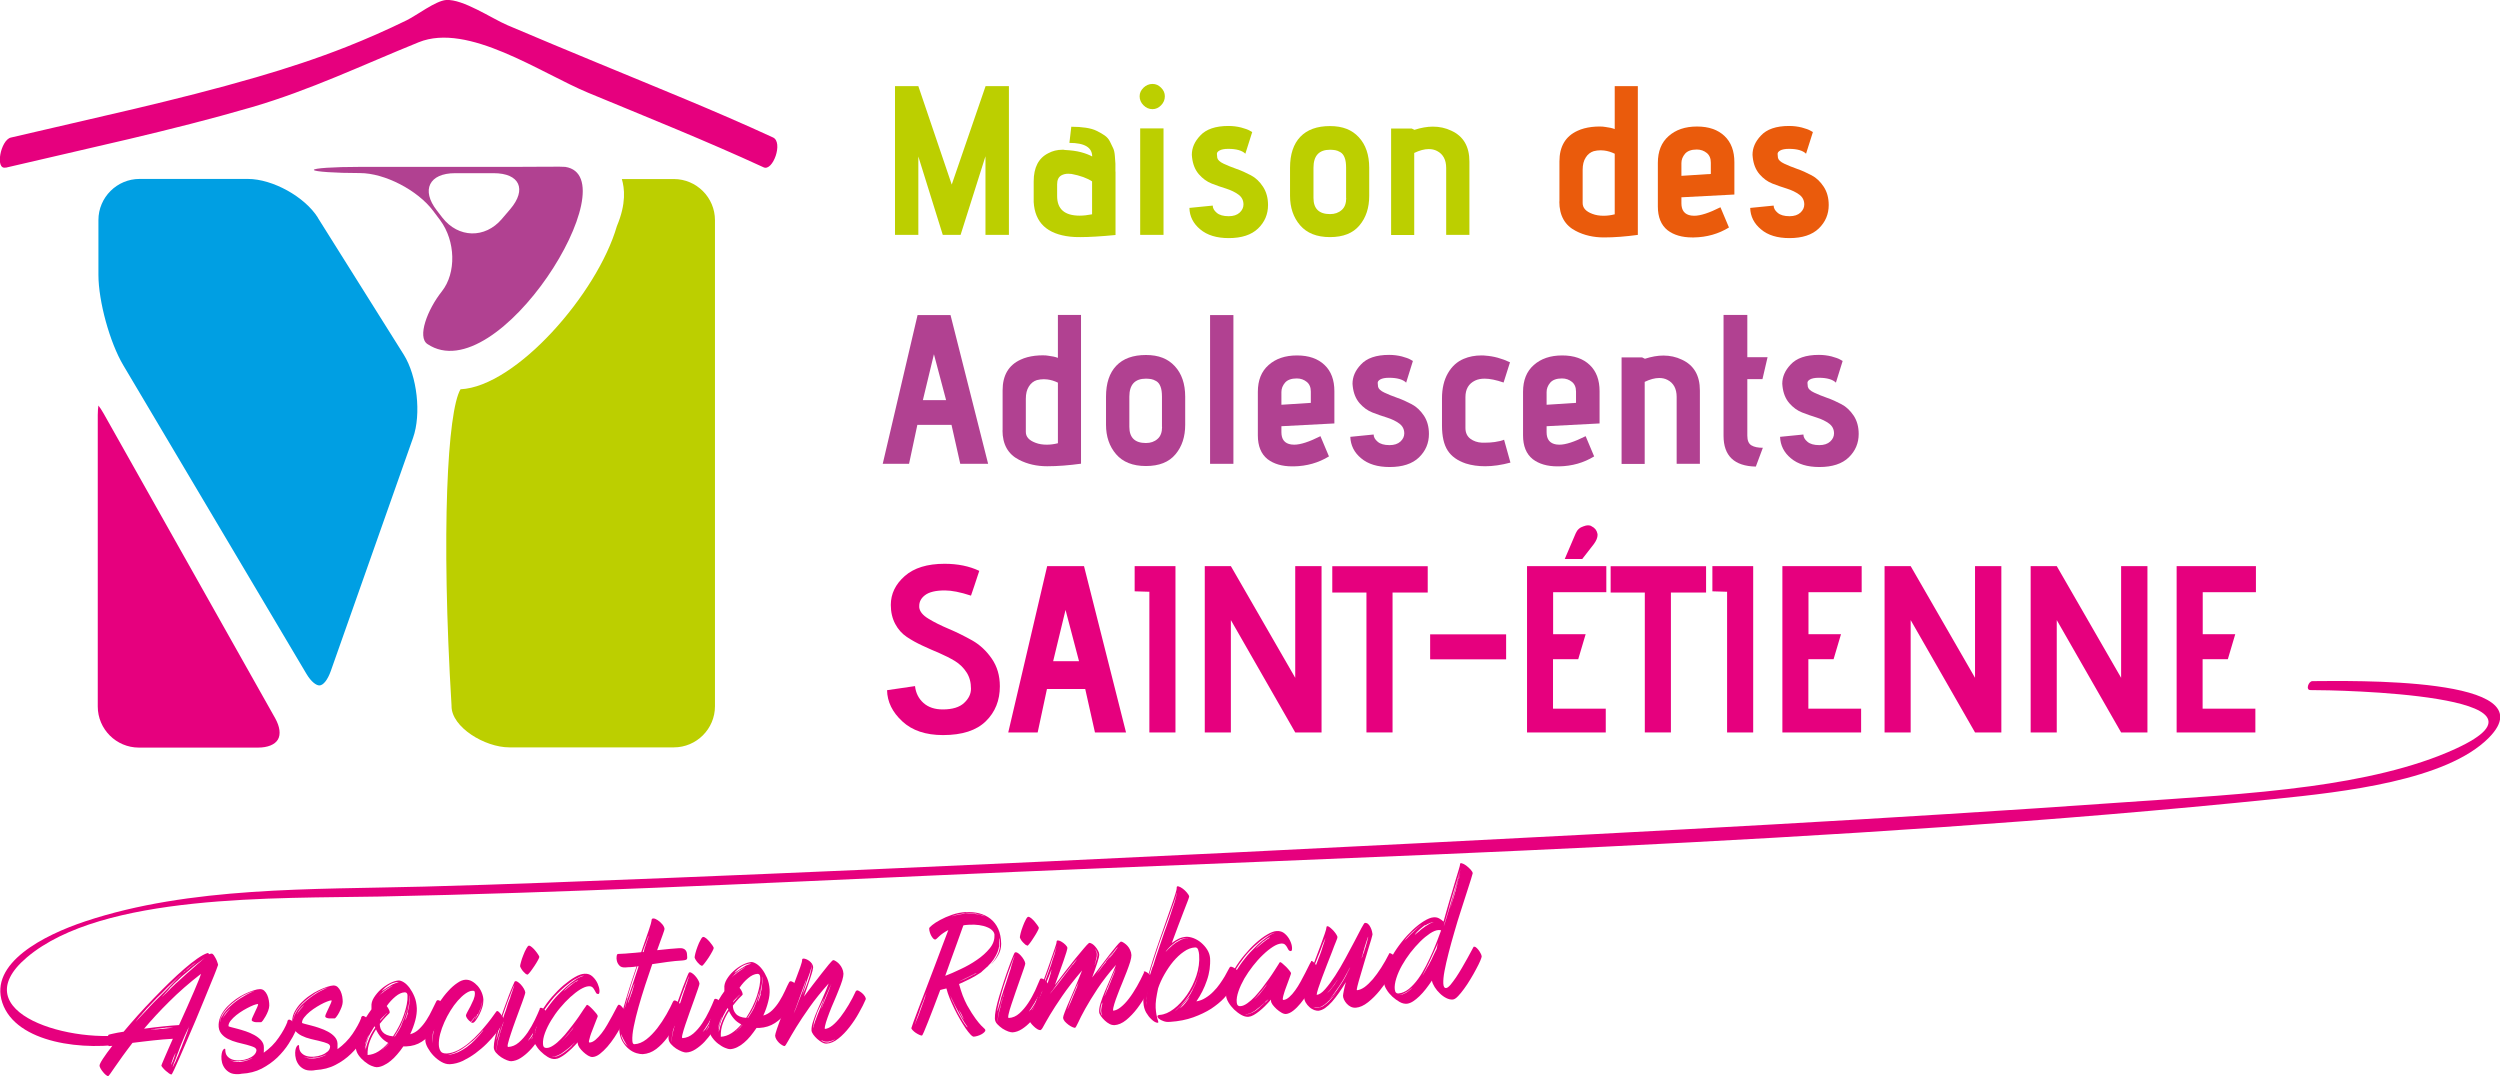 <?xml version="1.0" encoding="UTF-8"?>
<svg id="uuid-51df5de2-1748-4746-9342-08b4f64f91a8" data-name="Calque 2" xmlns="http://www.w3.org/2000/svg" viewBox="0 0 226.06 97.31">
  <defs>
    <style>
      .uuid-dec3f89c-e15d-4661-9bb3-31736dca0d98 {
        fill: #ea5b0c;
      }

      .uuid-b21d0897-ce71-4d50-8fb6-6cb3117d5d3b {
        fill: #bccf00;
      }

      .uuid-07aa8f49-08cb-4c52-b42d-04e6ba46452c {
        fill: #b14191;
      }

      .uuid-17601976-c139-47ab-b981-ce96596682de {
        fill: #e6007e;
      }

      .uuid-cd8b7f14-d3dc-486c-8135-375ff5600f00 {
        fill: #009fe3;
      }
    </style>
  </defs>
  <g id="uuid-25ab7584-f058-45bf-9558-5c1079f33f14" data-name="Calque 1">
    <g>
      <path class="uuid-17601976-c139-47ab-b981-ce96596682de" d="M.53,15.16c7.41-1.75,14.89-3.33,22.21-5.46,5.29-1.54,10.06-3.83,15.12-5.88,4.46-1.81,11,2.77,15.33,4.57,5.3,2.2,10.65,4.34,15.86,6.74.84.39,1.79-2.27.85-2.7-5.22-2.41-10.56-4.54-15.86-6.74-2.72-1.13-5.44-2.25-8.15-3.41C44.46,1.67,41.87-.1,40.34,0c-.95.07-2.69,1.41-3.58,1.84-1.78.87-3.59,1.67-5.44,2.4-2.66,1.05-5.38,1.94-8.13,2.74-7.32,2.13-14.79,3.71-22.21,5.46-.93.22-1.45,2.95-.46,2.71"/>
      <path class="uuid-17601976-c139-47ab-b981-ce96596682de" d="M9.37,37.39c-.19-.33-.34-.56-.47-.72-.03.2-.06.48-.06.86v26.35c0,2.05,1.67,3.72,3.72,3.72h10.77c.88,0,1.53-.27,1.8-.73.27-.46.18-1.16-.25-1.93l-15.51-27.55Z"/>
      <path class="uuid-07aa8f49-08cb-4c52-b42d-04e6ba46452c" d="M39.17,19.07l.63.84c1.4,1.88,1.47,4.77.16,6.43-1.32,1.66-2.25,4.14-1.31,4.77,6.4,4.29,18.35-15.12,12.46-16.02-.24-.04-2.35,0-4.7,0h-13.88c-2.35,0-4.21.12-4.15.28.06.15,1.94.28,4.17.28s5.21,1.54,6.62,3.42M41.16,15.66h3.48c2.35,0,3.02,1.46,1.5,3.25l-.76.89c-1.52,1.79-3.94,1.73-5.38-.12l-.5-.65c-1.44-1.85-.69-3.37,1.65-3.37"/>
      <path class="uuid-cd8b7f14-d3dc-486c-8135-375ff5600f00" d="M28.75,19.69c-1.19-1.9-4.1-3.51-6.34-3.51h-9.79c-2.05,0-3.72,1.67-3.72,3.72v4.95c0,2.39,1.03,6.13,2.25,8.18l16.54,27.87c.47.8.93,1.08,1.19,1.08.35,0,.75-.51,1.03-1.3l7.44-21.09c.76-2.15.37-5.59-.84-7.52l-7.77-12.38Z"/>
      <path class="uuid-b21d0897-ce71-4d50-8fb6-6cb3117d5d3b" d="M60.92,16.19h-3.57c-.35,0-.77,0-1.12,0,.24.83.42,2.19-.45,4.26-1.77,6.1-9.11,14.5-14.14,14.75-1.17,1.99-1.77,12.8-.81,28.6v.03s0,.03,0,.03c0,1.88,2.99,3.72,5.23,3.72h14.87c2.05,0,3.72-1.67,3.72-3.72V19.91c0-2.05-1.67-3.72-3.72-3.72"/>
      <g>
        <path class="uuid-b21d0897-ce71-4d50-8fb6-6cb3117d5d3b" d="M91.22,21.24h-2.11v-7.11l-2.25,7.11h-1.61l-2.21-7.09v7.09h-2.11V7.79h2.11l3.02,8.9,3.06-8.9h2.11v13.45Z"/>
        <path class="uuid-b21d0897-ce71-4d50-8fb6-6cb3117d5d3b" d="M100.87,15.52v5.73c-1.33.13-2.4.19-3.19.19-.36,0-.66-.01-.9-.04-2.1-.23-3.2-1.27-3.31-3.13v-1.86c0-1.27.44-2.12,1.33-2.56.37-.2.79-.31,1.27-.31.08,0,.15,0,.21.02.56.03,1.05.09,1.46.2.41.11.75.24,1.02.39,0-.82-.69-1.23-2.06-1.23l.17-1.46c.49,0,.92.03,1.32.09.39.06.72.15.99.29.27.13.51.27.71.41s.37.33.48.56c.12.23.21.43.29.6.08.17.13.41.15.7s.04.53.05.69c0,.17,0,.4,0,.71ZM98.75,19.38v-2.98c-.21-.14-.47-.27-.8-.39-.33-.12-.68-.21-1.05-.28-.1-.01-.21-.02-.31-.02-.23,0-.44.05-.62.15-.26.15-.38.42-.38.81v1.06c0,1.18.68,1.77,2.04,1.77.33,0,.7-.04,1.11-.12Z"/>
        <path class="uuid-b21d0897-ce71-4d50-8fb6-6cb3117d5d3b" d="M104.21,9.87c-.31,0-.58-.12-.81-.35-.23-.23-.35-.5-.35-.81s.12-.55.35-.78c.23-.22.5-.34.81-.34s.55.11.78.34.34.48.34.78-.11.58-.34.81c-.22.23-.48.35-.78.35ZM105.21,21.24h-2.11v-9.63h2.11v9.63Z"/>
        <path class="uuid-b21d0897-ce71-4d50-8fb6-6cb3117d5d3b" d="M107.55,18.8l2.11-.21c0,.23.12.45.36.65.24.21.6.31,1.09.31.42,0,.75-.11.98-.32.23-.21.35-.46.35-.74,0-.37-.15-.67-.45-.89-.3-.22-.67-.4-1.1-.54-.44-.13-.88-.29-1.32-.46-.44-.17-.83-.46-1.17-.85-.34-.4-.54-.9-.61-1.52-.01-.08-.02-.15-.02-.23,0-.63.25-1.2.75-1.73.54-.59,1.39-.88,2.56-.88.41,0,.79.05,1.15.14.36.1.62.19.77.28l.23.13-.62,1.96c-.29-.29-.81-.44-1.54-.44-.36,0-.62.05-.8.15s-.25.21-.23.34c.02.12.03.23.03.32.04.19.23.37.57.53.34.16.73.32,1.16.47.44.15.87.35,1.31.58s.8.58,1.1,1.04c.3.46.45,1.01.45,1.65,0,.83-.3,1.54-.9,2.12-.6.58-1.49.87-2.65.87-1.09,0-1.95-.26-2.58-.79-.63-.52-.96-1.17-.98-1.94Z"/>
        <path class="uuid-b21d0897-ce71-4d50-8fb6-6cb3117d5d3b" d="M123.81,15.17v2.54c0,1.08-.29,1.97-.88,2.67-.59.71-1.48,1.06-2.67,1.06s-2.09-.36-2.7-1.07c-.61-.71-.91-1.6-.91-2.66v-2.54c0-1.22.31-2.15.93-2.8.62-.65,1.52-.97,2.68-.97s1.99.34,2.61,1.01.94,1.59.94,2.76ZM121.72,17.9v-2.73c0-.37-.04-.68-.13-.91-.09-.24-.22-.4-.39-.5-.17-.1-.33-.16-.46-.18s-.29-.04-.47-.04c-1,0-1.5.54-1.5,1.63v2.73c0,.97.5,1.46,1.5,1.46.42,0,.77-.12,1.05-.37.28-.24.41-.61.41-1.09Z"/>
        <path class="uuid-b21d0897-ce71-4d50-8fb6-6cb3117d5d3b" d="M132.88,21.24h-2.11v-6.05c0-.74-.28-1.26-.83-1.54-.23-.12-.48-.17-.75-.17-.4,0-.83.12-1.31.35v7.42h-2.09v-9.63h1.86l.25.12c.59-.19,1.15-.29,1.67-.29.59,0,1.15.12,1.67.37,1.09.5,1.63,1.43,1.63,2.79v6.65Z"/>
      </g>
      <g>
        <path class="uuid-dec3f89c-e15d-4661-9bb3-31736dca0d98" d="M141.01,18.23v-3.63c0-1.35.54-2.27,1.63-2.77.38-.18.81-.29,1.29-.35.26-.03.49-.04.71-.04.19,0,.37.01.52.04.33.04.61.1.85.19v-3.88h2.09v13.45c-1.1.15-2.12.23-3.06.23s-1.78-.19-2.54-.58c-1-.51-1.5-1.4-1.5-2.67ZM146.01,19.38v-5.48c-.31-.15-.63-.25-.96-.29-.1-.01-.21-.02-.31-.02-.22,0-.43.03-.63.08-.29.09-.54.28-.72.57-.19.29-.28.66-.28,1.12v3c0,.44.29.76.88.98.31.12.65.17,1.02.17.31,0,.64-.04,1-.13Z"/>
        <path class="uuid-dec3f89c-e15d-4661-9bb3-31736dca0d98" d="M156.83,17.59l-4.79.25v.54c0,.65.29,1.02.88,1.11.09.01.18.02.27.02.58,0,1.37-.26,2.38-.77l.77,1.83c-.95.58-2,.88-3.17.9h-.15c-.92,0-1.67-.22-2.23-.65-.59-.47-.88-1.19-.88-2.15v-3.94c0-1.04.32-1.85.97-2.42.65-.58,1.5-.87,2.57-.87s1.89.29,2.49.86.89,1.36.89,2.37v2.92ZM154.7,15.73v-1.02c0-.38-.12-.68-.37-.88s-.54-.31-.9-.31c-.49,0-.84.13-1.06.38-.22.26-.33.54-.33.85v1.15l2.65-.17Z"/>
        <path class="uuid-dec3f89c-e15d-4661-9bb3-31736dca0d98" d="M158.27,18.8l2.11-.21c0,.23.12.45.36.65.24.21.6.31,1.08.31.42,0,.75-.11.98-.32.23-.21.35-.46.35-.74,0-.37-.15-.67-.45-.89-.3-.22-.67-.4-1.11-.54-.44-.13-.87-.29-1.32-.46-.44-.17-.83-.46-1.17-.85-.34-.4-.54-.9-.61-1.52-.01-.08-.02-.15-.02-.23,0-.63.25-1.2.75-1.73.54-.59,1.39-.88,2.56-.88.41,0,.79.05,1.15.14.36.1.62.19.77.28l.23.13-.62,1.96c-.29-.29-.81-.44-1.54-.44-.36,0-.62.05-.8.15-.17.1-.25.21-.23.34.02.12.03.23.03.32.04.19.23.37.57.53.34.16.73.32,1.16.47.44.15.87.35,1.31.58s.8.58,1.1,1.04c.3.46.45,1.01.45,1.65,0,.83-.3,1.54-.9,2.12-.6.58-1.49.87-2.65.87-1.09,0-1.95-.26-2.57-.79-.63-.52-.96-1.17-.98-1.94Z"/>
      </g>
      <g>
        <path class="uuid-07aa8f49-08cb-4c52-b42d-04e6ba46452c" d="M89.35,41.94h-2.52l-.79-3.52h-3.09l-.75,3.52h-2.38l3.15-13.45h2.98l3.4,13.45ZM85.55,36.18l-1.1-4.15-1,4.15h2.09Z"/>
        <path class="uuid-07aa8f49-08cb-4c52-b42d-04e6ba46452c" d="M90.66,38.92v-3.63c0-1.35.54-2.27,1.63-2.77.38-.18.81-.29,1.29-.35.26-.03.49-.04.71-.04.19,0,.37.01.52.04.33.04.62.1.85.19v-3.88h2.09v13.45c-1.1.15-2.12.23-3.06.23s-1.78-.19-2.54-.58c-1-.51-1.5-1.4-1.5-2.67ZM95.66,40.08v-5.48c-.31-.15-.63-.25-.96-.29-.1-.01-.21-.02-.31-.02-.22,0-.43.03-.63.08-.29.09-.54.28-.72.57-.19.29-.28.66-.28,1.12v3c0,.44.29.76.88.98.31.12.65.17,1.02.17.31,0,.64-.04,1-.13Z"/>
        <path class="uuid-07aa8f49-08cb-4c52-b42d-04e6ba46452c" d="M107.17,35.87v2.54c0,1.08-.29,1.97-.88,2.67-.59.71-1.48,1.06-2.67,1.06s-2.09-.36-2.7-1.07c-.61-.71-.91-1.6-.91-2.66v-2.54c0-1.22.31-2.15.93-2.8.62-.65,1.52-.97,2.68-.97s1.99.34,2.61,1.01.94,1.59.94,2.76ZM105.07,38.6v-2.73c0-.37-.04-.68-.13-.91-.09-.24-.22-.4-.39-.5-.17-.1-.33-.16-.46-.18s-.29-.04-.47-.04c-1,0-1.5.54-1.5,1.63v2.73c0,.97.5,1.46,1.5,1.46.42,0,.77-.12,1.05-.37.28-.24.41-.61.41-1.09Z"/>
        <path class="uuid-07aa8f49-08cb-4c52-b42d-04e6ba46452c" d="M111.53,41.94h-2.11v-13.45h2.11v13.45Z"/>
        <path class="uuid-07aa8f49-08cb-4c52-b42d-04e6ba46452c" d="M120.66,38.29l-4.79.25v.54c0,.65.29,1.02.88,1.11.09.01.18.02.27.02.58,0,1.37-.26,2.38-.77l.77,1.83c-.95.58-2.01.88-3.17.9h-.15c-.92,0-1.67-.22-2.23-.65-.59-.47-.88-1.19-.88-2.15v-3.94c0-1.04.32-1.85.97-2.42.65-.58,1.5-.87,2.57-.87s1.89.29,2.49.86.89,1.36.89,2.37v2.92ZM118.53,36.43v-1.02c0-.38-.12-.68-.37-.88s-.54-.31-.9-.31c-.49,0-.84.13-1.06.38-.22.26-.33.54-.33.85v1.15l2.65-.17Z"/>
        <path class="uuid-07aa8f49-08cb-4c52-b42d-04e6ba46452c" d="M122.1,39.5l2.11-.21c0,.23.12.45.36.65.24.21.6.31,1.08.31.42,0,.75-.11.98-.32.23-.21.35-.46.35-.74,0-.37-.15-.67-.45-.89-.3-.22-.67-.4-1.11-.54-.44-.13-.87-.29-1.32-.46-.44-.17-.83-.46-1.17-.85-.34-.4-.54-.9-.61-1.52-.01-.08-.02-.15-.02-.23,0-.63.25-1.2.75-1.73.54-.59,1.39-.88,2.56-.88.41,0,.79.05,1.15.14.36.1.62.19.77.28l.23.13-.61,1.96c-.29-.29-.81-.44-1.54-.44-.36,0-.62.05-.8.15-.17.1-.25.21-.23.34.02.12.03.23.03.32.04.19.23.37.57.53.34.16.73.32,1.16.47.44.15.87.35,1.31.58s.8.58,1.11,1.04c.3.46.45,1.01.45,1.65,0,.83-.3,1.54-.9,2.12s-1.49.87-2.65.87c-1.09,0-1.95-.26-2.58-.79-.63-.52-.95-1.17-.98-1.94Z"/>
        <path class="uuid-07aa8f49-08cb-4c52-b42d-04e6ba46452c" d="M136,39.75l.58,2.08c-.82.22-1.58.33-2.29.33-.63,0-1.21-.08-1.75-.25-.76-.26-1.3-.65-1.64-1.18-.34-.53-.51-1.28-.51-2.24v-2.46c0-.91.18-1.67.54-2.29.36-.62.83-1.04,1.42-1.29.49-.21,1.03-.31,1.61-.31.12,0,.24,0,.37.02.73.05,1.47.25,2.21.6l-.58,1.83c-.67-.23-1.24-.35-1.71-.35-.35,0-.63.06-.86.17-.59.28-.88.78-.88,1.5v2.79c0,.42.15.75.44.97.29.22.65.34,1.06.36h.25c.32,0,.62-.02.9-.06.36-.05.64-.12.85-.21Z"/>
        <path class="uuid-07aa8f49-08cb-4c52-b42d-04e6ba46452c" d="M144.64,38.29l-4.79.25v.54c0,.65.29,1.02.88,1.11.09.01.18.02.27.02.58,0,1.37-.26,2.38-.77l.77,1.83c-.95.58-2,.88-3.17.9h-.15c-.92,0-1.67-.22-2.23-.65-.59-.47-.88-1.19-.88-2.15v-3.94c0-1.04.32-1.85.97-2.42.65-.58,1.5-.87,2.57-.87s1.89.29,2.49.86.89,1.36.89,2.37v2.92ZM142.51,36.43v-1.02c0-.38-.12-.68-.37-.88s-.54-.31-.9-.31c-.49,0-.84.13-1.06.38-.22.26-.33.54-.33.85v1.15l2.65-.17Z"/>
        <path class="uuid-07aa8f49-08cb-4c52-b42d-04e6ba46452c" d="M153.72,41.94h-2.11v-6.05c0-.74-.28-1.26-.83-1.54-.23-.12-.48-.17-.75-.17-.4,0-.83.12-1.31.35v7.42h-2.09v-9.63h1.86l.25.12c.59-.19,1.15-.29,1.67-.29.59,0,1.15.12,1.67.37,1.09.5,1.63,1.43,1.63,2.79v6.65Z"/>
        <path class="uuid-07aa8f49-08cb-4c52-b42d-04e6ba46452c" d="M159.4,40.5l-.63,1.69c-1.95-.04-2.92-.97-2.92-2.79v-10.92h2.15v3.82h1.83l-.46,1.98h-1.37v5.11c0,.44.12.73.37.88s.59.22,1.04.22Z"/>
        <path class="uuid-07aa8f49-08cb-4c52-b42d-04e6ba46452c" d="M160.96,39.5l2.11-.21c0,.23.12.45.36.65.24.21.6.31,1.08.31.42,0,.75-.11.98-.32.23-.21.35-.46.35-.74,0-.37-.15-.67-.45-.89-.3-.22-.67-.4-1.11-.54-.44-.13-.87-.29-1.32-.46-.44-.17-.83-.46-1.17-.85-.34-.4-.54-.9-.61-1.52-.01-.08-.02-.15-.02-.23,0-.63.25-1.2.75-1.73.54-.59,1.39-.88,2.56-.88.41,0,.79.05,1.15.14.36.1.62.19.77.28l.23.13-.61,1.96c-.29-.29-.81-.44-1.54-.44-.36,0-.62.05-.8.15-.17.1-.25.21-.23.34.02.12.03.23.03.32.04.19.23.37.57.53.34.16.73.32,1.16.47.44.15.87.35,1.31.58s.8.58,1.11,1.04c.3.46.45,1.01.45,1.65,0,.83-.3,1.54-.9,2.12s-1.49.87-2.65.87c-1.09,0-1.95-.26-2.58-.79-.63-.52-.95-1.17-.98-1.94Z"/>
      </g>
      <g>
        <path class="uuid-17601976-c139-47ab-b981-ce96596682de" d="M80.21,62.41l2.53-.37c.07.63.33,1.14.77,1.53.44.39,1.02.58,1.74.58.87,0,1.52-.2,1.93-.59.42-.39.62-.82.62-1.28,0-.57-.13-1.07-.4-1.48-.27-.42-.61-.75-1.04-1.02-.43-.26-.9-.5-1.41-.72-.51-.21-1.02-.44-1.54-.68s-.99-.5-1.42-.79c-.43-.29-.78-.68-1.04-1.17-.26-.49-.4-1.06-.4-1.72,0-1,.42-1.87,1.26-2.61.84-.74,2.04-1.11,3.6-1.11,1.19,0,2.23.21,3.14.64l-.13.39-.32.97c-.13.39-.23.68-.3.88-.97-.32-1.76-.47-2.36-.47-.82,0-1.42.14-1.8.43-.34.26-.52.58-.52.97v.13c.04.37.32.72.84,1.03.52.32,1.13.62,1.84.92s1.41.65,2.11,1.04c.69.39,1.29.95,1.77,1.65.49.71.73,1.54.73,2.5,0,1.27-.42,2.33-1.27,3.16-.85.83-2.13,1.25-3.87,1.25-1.56,0-2.79-.41-3.68-1.24-.89-.82-1.36-1.76-1.38-2.82Z"/>
        <path class="uuid-17601976-c139-47ab-b981-ce96596682de" d="M101.82,66.23h-2.81l-.88-3.93h-3.46l-.84,3.93h-2.66l3.52-15.04h3.33l3.8,15.04ZM97.57,59.79l-1.22-4.64-1.12,4.64h2.34Z"/>
        <path class="uuid-17601976-c139-47ab-b981-ce96596682de" d="M106.29,66.23h-2.36v-12.72l-1.33-.04v-2.28h3.69v15.04Z"/>
        <path class="uuid-17601976-c139-47ab-b981-ce96596682de" d="M119.5,66.23h-2.38l-5.82-10.16v10.16h-2.36v-15.04h2.36l5.82,10.1v-10.1h2.38v15.04Z"/>
        <path class="uuid-17601976-c139-47ab-b981-ce96596682de" d="M125.92,66.23h-2.36v-12.65h-3.09v-2.38h8.63v2.38h-3.18v12.65Z"/>
        <path class="uuid-17601976-c139-47ab-b981-ce96596682de" d="M136.19,59.62h-6.87v-2.26h6.87v2.26Z"/>
        <path class="uuid-17601976-c139-47ab-b981-ce96596682de" d="M145.21,66.23h-7.13v-15.04h7.17v2.36h-4.81v3.8h2.94l-.67,2.26h-2.28v4.47h4.77v2.15ZM143.06,50.55h-1.57l.99-2.32c.14-.33.38-.54.71-.64.16-.06.29-.09.41-.09.13,0,.24.03.32.09.29.14.46.36.52.64.01.04.02.09.02.13,0,.26-.12.54-.34.84l-1.05,1.35Z"/>
        <path class="uuid-17601976-c139-47ab-b981-ce96596682de" d="M151.09,66.23h-2.36v-12.65h-3.09v-2.38h8.63v2.38h-3.18v12.65Z"/>
        <path class="uuid-17601976-c139-47ab-b981-ce96596682de" d="M158.53,66.23h-2.36v-12.72l-1.33-.04v-2.28h3.69v15.04Z"/>
        <path class="uuid-17601976-c139-47ab-b981-ce96596682de" d="M168.3,66.23h-7.13v-15.04h7.17v2.36h-4.81v3.8h2.94l-.67,2.26h-2.28v4.47h4.77v2.15Z"/>
        <path class="uuid-17601976-c139-47ab-b981-ce96596682de" d="M180.97,66.23h-2.38l-5.82-10.16v10.16h-2.36v-15.04h2.36l5.82,10.1v-10.1h2.38v15.04Z"/>
        <path class="uuid-17601976-c139-47ab-b981-ce96596682de" d="M194.18,66.23h-2.38l-5.82-10.16v10.16h-2.36v-15.04h2.36l5.82,10.1v-10.1h2.38v15.04Z"/>
        <path class="uuid-17601976-c139-47ab-b981-ce96596682de" d="M203.95,66.23h-7.13v-15.04h7.17v2.36h-4.81v3.8h2.94l-.67,2.26h-2.28v4.47h4.77v2.15Z"/>
      </g>
      <path class="uuid-17601976-c139-47ab-b981-ce96596682de" d="M11.99,93.47c-5.4,1.05-15.48-1.88-9.56-6.9,6.83-5.79,22.71-5.32,31.85-5.5,16.75-.34,33.49-1.16,50.21-1.91,40.31-1.81,81.25-2.83,121.28-6.92,6.06-.62,15.46-1.65,19.29-5.54,5.48-5.57-12.77-5.12-15.96-5.11-.36,0-.64.82-.18.81,2.47-.01,23.77.4,13.16,5.29-3.87,1.79-8.71,2.79-13.15,3.4-5.57.76-11.3,1.06-16.93,1.46-21.16,1.5-42.37,2.61-63.58,3.69-22.52,1.15-45.04,2.22-67.58,3.13-7.5.3-14.99.6-22.49.8-10.19.27-21.14-.02-30.64,3.14-3.76,1.25-8.7,3.78-7.5,7.36,1.23,3.67,7.43,4.43,11.62,3.62.37-.07.58-.89.18-.81"/>
      <g>
        <path class="uuid-17601976-c139-47ab-b981-ce96596682de" d="M19.19,86.24s.08.04.15.14c.06.09.12.2.18.31.06.12.11.23.14.34.04.11.06.19.06.22,0,.02-.06.18-.17.47-.11.3-.27.68-.46,1.14-.19.47-.41,1-.65,1.59s-.49,1.2-.75,1.81c-.26.61-.51,1.21-.77,1.8-.25.59-.48,1.11-.68,1.57-.2.46-.37.83-.5,1.11-.13.28-.21.42-.24.42-.04,0-.12-.03-.22-.1-.1-.07-.2-.15-.3-.24-.1-.09-.19-.18-.27-.28-.08-.09-.12-.16-.12-.19,0,0,.03-.08.08-.21.06-.13.13-.31.22-.52.09-.21.2-.47.33-.76.13-.29.26-.6.41-.93-.27.02-.56.04-.87.06-.31.03-.62.06-.93.09-.32.04-.63.07-.95.11-.31.04-.62.08-.9.11-.34.44-.64.85-.91,1.22-.27.37-.49.69-.67.95-.18.27-.33.48-.43.62s-.17.22-.2.22c-.04,0-.11-.04-.2-.11s-.17-.16-.26-.27-.16-.21-.22-.32c-.06-.11-.09-.19-.09-.25,0-.1.1-.31.31-.63.21-.32.49-.71.85-1.17-.1.01-.18.02-.24.03-.06,0-.09,0-.1,0,0,0-.02-.06-.03-.16-.01-.09-.02-.2-.03-.32,0-.12-.01-.23,0-.33,0-.1.02-.17.04-.2.02-.02.15-.06.4-.11.25-.06.58-.12.98-.18.39-.47.82-.96,1.28-1.48.46-.51.93-1.02,1.41-1.51.48-.5.96-.98,1.43-1.44.48-.46.93-.88,1.36-1.25.43-.37.82-.68,1.18-.93s.66-.42.92-.5c.06,0,.1.02.12.05,0,.02,0,.04,0,.05.03,0,.06,0,.09-.02.07-.02.14-.03.2-.03ZM13.49,91.08c.12-.13.25-.26.38-.4s.26-.27.4-.4c.27-.27.53-.53.79-.79.25-.26.48-.5.68-.71.1-.1.19-.19.27-.28s.16-.15.22-.21l.19-.19s-.03.02-.05.04c-.05.04-.1.08-.15.13-.06.06-.14.13-.22.21-.09.08-.18.16-.28.26-.11.1-.22.21-.34.32-.12.11-.25.23-.37.36s-.25.26-.38.39c-.13.13-.27.26-.41.39l-.78.82c-.06.07-.12.13-.18.19-.06.06-.11.12-.16.19-.05.06-.11.12-.16.18s-.1.11-.14.17c-.05.06-.1.11-.14.15-.04.05-.08.09-.12.14-.07.1-.13.18-.18.23l-.16.21s.02-.04.04-.06c.02-.02.04-.04.06-.06.02-.02.05-.05.07-.08l.47-.5.67-.71ZM16.19,92.69c.24-.53.48-1.06.72-1.6.24-.53.45-1.02.64-1.46.19-.44.34-.8.45-1.08.11-.28.17-.45.17-.49-1.06.82-2.02,1.66-2.87,2.51-.86.85-1.61,1.67-2.27,2.45.55-.08,1.1-.14,1.65-.2s1.05-.1,1.51-.13ZM14.65,93.04c.13-.01.25-.03.36-.04s.23-.02.33-.04c.11-.01.22-.02.32-.04h-.09s-.23,0-.23,0h-.33c-.05.02-.11.02-.18.03-.06,0-.13,0-.19.02-.07.01-.14.02-.2.03s-.12,0-.18.01c-.05,0-.11.02-.17.02-.06,0-.11.01-.15.03-.04,0-.09.02-.13.02-.04,0-.07,0-.1,0-.04.01-.06.01-.08.02h.09s.06,0,.1,0c.04,0,.08,0,.13-.02.04,0,.09,0,.15,0,.05,0,.11,0,.18-.01.05-.01.11-.02.17-.02.06,0,.13-.01.19-.01ZM17.87,87.17c.1-.08.18-.15.26-.22.08-.07.14-.13.19-.17.06-.06.12-.1.17-.14l-.05.03s-.04.04-.06.05c-.02.01-.05.03-.07.05-.06.05-.13.1-.21.16-.08.06-.17.13-.27.2-.1.07-.2.16-.31.25-.11.09-.22.18-.34.29-.12.1-.25.21-.37.31-.12.11-.25.21-.37.31-.06.06-.12.11-.18.17-.06.06-.12.12-.18.18-.06.06-.12.11-.18.16-.06.05-.11.1-.17.16-.05.06-.11.11-.16.17-.05.05-.11.11-.16.15-.04.06-.09.11-.13.16s-.09.1-.13.15c-.09.09-.17.18-.23.25-.07.08-.12.14-.17.19-.03.03-.05.05-.06.08s-.03.04-.05.06l-.04.04.04-.04.12-.12s.05-.04.08-.08c.03-.03.06-.07.11-.1.03-.04.07-.07.11-.11.04-.04.08-.08.13-.13.04-.05.09-.09.14-.14.05-.05.09-.1.14-.15.05-.05.11-.1.16-.15.05-.05.11-.1.17-.16.05-.06.11-.11.17-.16s.12-.1.18-.16l.36-.33c.12-.11.25-.22.36-.33.12-.11.24-.21.37-.32.11-.1.22-.2.33-.29.11-.09.21-.18.3-.27ZM15.48,96.31s0-.02.01-.04c0-.02.01-.04.02-.05s.01-.04.03-.07c.03-.05.05-.1.08-.17.03-.06.05-.13.08-.21.02-.07.05-.14.07-.21.02-.07.04-.13.06-.18,0-.02.01-.04.02-.06,0-.02,0-.04.02-.06,0-.02.01-.04.01-.05l-.03.05s-.02.04-.03.06c0,.02-.02.04-.03.07-.03.05-.05.1-.08.16-.03.06-.05.13-.08.21-.03.07-.05.14-.07.21-.02.07-.04.12-.06.17-.02.07-.02.12-.02.14,0,.02-.01.03-.01.04ZM17.04,92.97s.02-.04.02-.06c0-.02.02-.04.03-.06,0-.02.01-.03.01-.04l-.08.17c-.05.1-.12.24-.19.41-.04.09-.08.18-.13.28-.04.1-.08.2-.13.31-.04.11-.09.22-.14.33-.05.11-.1.23-.14.35-.04.12-.09.24-.13.35-.05.12-.09.23-.13.34s-.08.21-.12.32c-.04.1-.07.2-.11.29-.04.09-.08.17-.1.25-.03.07-.05.13-.06.18-.02.05-.03.1-.04.12,0,.02-.01.03-.01.04,0,0,0-.02.01-.04,0-.02.02-.04.03-.05s.02-.04.04-.06c.02-.05.04-.11.08-.18.03-.07.07-.15.12-.23.07-.18.15-.38.25-.59.04-.11.09-.22.13-.34s.1-.23.15-.35c.04-.12.09-.24.13-.35.05-.11.09-.23.13-.33.04-.11.08-.22.12-.32.04-.1.07-.2.11-.28.03-.09.06-.17.09-.25s.05-.14.06-.19ZM16.74,87.78s-.06.05-.08.07l-.05.06-.05.06s.03-.02.05-.04c.02-.02.04-.04.06-.06.02-.02.05-.04.09-.07.06-.05.13-.1.2-.15.07-.06.15-.12.22-.2.04-.03.08-.06.12-.09.04-.03.07-.06.11-.09.04-.03.08-.06.11-.08.03-.03.06-.05.09-.07.04-.02.06-.04.09-.06.02-.02.04-.04.06-.05,0,0,.01-.01.02-.01,0,0,.01,0,.02-.01,0,0,.01,0,.01-.01,0,.01-.03.02-.05.03-.02.02-.04.04-.07.05-.03.01-.06.03-.09.05-.04.02-.07.04-.1.06s-.07.05-.11.08c-.04.04-.07.07-.11.1-.04.03-.08.06-.12.08-.04.04-.08.07-.12.11-.04.03-.07.06-.11.09-.04.04-.07.07-.1.1-.03.03-.06.06-.09.08Z"/>
        <path class="uuid-17601976-c139-47ab-b981-ce96596682de" d="M25.98,92.35c.05-.13.13-.18.23-.14.1.03.21.1.31.21.1.11.18.23.23.37s.06.26.02.37c-.17.38-.39.78-.67,1.22-.28.44-.63.86-1.03,1.25-.41.39-.88.72-1.41,1-.53.27-1.14.43-1.81.46-.06.01-.12.02-.18.03-.06,0-.12.01-.18.01-.27,0-.5-.03-.69-.13-.19-.1-.34-.23-.46-.38-.12-.16-.21-.34-.26-.53-.05-.2-.07-.39-.06-.57.01-.18.04-.32.07-.42.04-.1.08-.17.12-.21.04-.04.08-.06.11-.06.03,0,.05.02.05.05,0,.26.05.47.18.62.13.15.29.26.5.32.21.06.43.08.68.06.25-.02.48-.07.69-.15.21-.08.39-.18.53-.31.14-.13.22-.27.24-.44,0-.12-.08-.23-.25-.3-.17-.07-.38-.14-.64-.21-.26-.06-.54-.13-.84-.21-.3-.08-.58-.18-.84-.31-.26-.13-.47-.3-.63-.51-.16-.21-.24-.48-.22-.82.02-.31.1-.6.25-.87s.33-.53.56-.76.48-.45.75-.64.55-.35.82-.48c.28-.13.53-.24.77-.31.24-.08.43-.12.58-.12s.28.04.39.14.2.23.27.38c.07.16.12.32.15.5.03.17.04.33.04.47,0,.14-.04.29-.1.47-.07.17-.14.34-.23.49s-.17.28-.24.38c-.08.1-.13.15-.16.16-.04,0-.1,0-.2,0-.09,0-.19,0-.29,0-.09,0-.18-.03-.26-.07-.08-.03-.11-.08-.11-.14,0-.06.04-.16.1-.29.06-.13.12-.27.19-.41.07-.15.13-.28.19-.41.06-.13.09-.22.1-.29,0-.04-.07-.04-.2,0s-.29.09-.49.19c-.2.09-.41.21-.64.34-.23.14-.44.28-.64.44-.2.16-.37.33-.5.49-.14.17-.21.33-.21.5,0,.03.08.06.24.1.15.04.35.09.58.15s.49.14.76.23.53.21.77.34c.24.13.44.29.6.47.16.18.25.39.25.62,0,.1,0,.19,0,.27,0,.08,0,.16-.01.23.55-.39,1-.84,1.35-1.36.36-.51.62-.99.79-1.43ZM20.07,91.93s.05-.09.08-.15c.03-.05.06-.1.09-.15l.23-.29c.09-.1.18-.2.28-.29.1-.09.2-.18.31-.28.21-.18.43-.34.65-.48s.43-.26.6-.36c.1-.05.18-.09.26-.13.08-.04.14-.07.19-.09.03-.02.05-.03.07-.04s.04-.01.06-.02h.04s.01,0,.01-.02h-.01s-.01,0-.02,0c0,0-.01,0-.02,0-.02,0-.06.02-.13.05-.06.02-.13.05-.21.08-.08.04-.16.08-.26.12-.1.05-.2.1-.3.15-.1.05-.21.12-.31.19-.12.08-.23.16-.34.24-.11.08-.22.17-.32.25-.21.17-.41.36-.59.58-.04.05-.08.1-.12.15-.04.06-.08.11-.11.15-.03.05-.06.1-.09.15s-.05.1-.08.14c-.06.11-.09.2-.1.26l-.04.12s0,.03,0,.05,0,.03,0,.05c0,.04,0,.1,0,.15v.04s0-.04,0-.04c0-.02,0-.04,0-.06,0-.02,0-.05.02-.09,0-.04,0-.07,0-.1,0-.02.02-.06.04-.11.02-.05.03-.1.05-.12.02-.05.04-.09.06-.14ZM20.23,91.93s.07-.1.11-.15c.04-.05.08-.1.12-.16.04-.06.09-.11.13-.16.04-.05.08-.09.12-.14.02-.03.04-.06.08-.1l.04-.04s-.02.02-.04.03c-.02,0-.04.02-.05.04-.02.01-.04.03-.05.05l-.26.28c-.1.12-.16.23-.2.33-.03.06-.06.09-.06.11,0,.02-.01.03-.01.04,0,0,.01,0,.01-.01v-.03s.04-.03.04-.04c0,0,.01-.02.02-.03,0,0,.01-.02.02-.03ZM22.81,95.68s.04-.02.05-.04c0,0,.02-.01.03-.01l-.08.04s-.05.02-.11.04c-.03.02-.07.04-.12.06-.05.02-.11.04-.16.05s-.11.03-.17.05c-.07.01-.14.02-.2.04-.06.01-.13.02-.2.03h-.2c-.07.03-.13.03-.19.01-.04,0-.07,0-.1,0-.03,0-.06,0-.09,0-.03,0-.05-.01-.08-.01-.03,0-.05,0-.08,0s-.05-.01-.08-.01c-.02,0-.04,0-.06-.01-.05-.02-.09-.03-.11-.04l-.08-.04h.01s.03.03.07.05c.02,0,.04.02.05.02.01,0,.03.01.05.02.02,0,.04.01.07.02.03,0,.05,0,.07.02.07.01.13.03.18.03.03,0,.06.01.09.01.03,0,.06,0,.09.01h.2s.2-.02.2-.02c.07-.01.14-.02.21-.04.07-.01.13-.03.19-.05.04-.01.07-.02.09-.03.03,0,.06-.02.09-.03.07-.02.12-.04.15-.06.03-.01.05-.02.07-.03s.04-.02.06-.03c.03-.02.06-.04.09-.06Z"/>
        <path class="uuid-17601976-c139-47ab-b981-ce96596682de" d="M32.65,92.02c.05-.13.13-.18.23-.15.1.03.21.1.31.2.1.1.18.23.23.37s.06.26.02.37c-.17.38-.39.79-.67,1.23-.28.44-.62.86-1.03,1.25-.4.39-.87.73-1.4,1-.53.28-1.13.43-1.81.47-.06.01-.12.02-.18.03-.06,0-.12.01-.18.01-.27.01-.5-.03-.69-.13-.19-.1-.34-.22-.46-.38-.12-.16-.21-.34-.26-.53-.05-.2-.08-.39-.07-.57.01-.18.03-.32.07-.42.04-.1.08-.17.12-.21.04-.04.08-.06.11-.06.03,0,.05.02.05.05,0,.26.05.47.18.62.13.15.29.26.5.32.21.06.43.08.68.06.25-.02.48-.07.69-.15.21-.08.39-.19.53-.31s.22-.27.23-.44c0-.13-.08-.23-.25-.3s-.39-.14-.65-.2-.54-.13-.84-.2c-.3-.07-.58-.17-.84-.3-.26-.13-.47-.3-.63-.51-.16-.21-.24-.48-.22-.82.01-.31.09-.6.24-.87.15-.27.33-.53.56-.76.23-.24.47-.45.75-.64.27-.19.54-.36.82-.49.28-.13.53-.24.77-.32.24-.08.43-.12.58-.13.15,0,.28.04.39.14.11.1.2.23.27.38.07.16.12.32.15.49.03.18.04.33.04.47,0,.14-.04.29-.1.47-.07.17-.14.34-.22.49-.08.15-.16.28-.24.38-.08.1-.13.16-.16.16-.04,0-.1,0-.2,0s-.19,0-.29,0-.18-.03-.26-.06c-.08-.03-.11-.08-.11-.14,0-.06.04-.16.1-.29.06-.13.12-.27.19-.41.07-.15.13-.28.19-.41.06-.13.09-.23.1-.29,0-.04-.07-.04-.2,0s-.29.1-.49.19c-.19.09-.41.21-.64.35-.23.14-.44.29-.64.45-.2.16-.36.33-.5.5-.14.17-.21.33-.21.5,0,.03.08.06.24.1.15.04.35.09.58.15.23.06.49.13.76.23.28.09.53.2.77.33.24.13.44.28.6.46.16.18.25.38.26.62,0,.1,0,.19,0,.27,0,.08,0,.16,0,.23.54-.39.99-.85,1.35-1.37.35-.52.62-1,.79-1.44ZM26.73,91.63s.05-.09.08-.15c.03-.05.05-.1.09-.15l.23-.29c.09-.1.18-.2.28-.29.1-.09.2-.18.31-.28.21-.18.43-.34.65-.49.22-.15.42-.27.6-.36.1-.05.18-.09.26-.13.08-.04.14-.07.19-.09.03-.02.05-.03.07-.04.02,0,.04-.01.06-.02h.04s.01,0,.01-.02h-.01s-.02,0-.02,0c0,0-.01,0-.02,0-.02,0-.06.02-.13.05-.06.02-.13.05-.21.08-.07.04-.16.08-.26.13-.1.05-.2.1-.3.16-.1.05-.21.12-.31.2-.12.08-.23.16-.34.24-.11.08-.22.17-.32.25-.21.17-.41.37-.59.58-.04.05-.08.1-.12.15-.04.06-.07.11-.11.15s-.06.1-.09.15c-.03.05-.05.1-.08.15-.06.11-.09.2-.1.26l-.04.12s0,.03,0,.05c0,.01,0,.03,0,.05,0,.05,0,.1,0,.15v.04s0-.04,0-.04c0-.02,0-.04,0-.06,0-.02,0-.05.02-.09,0-.04,0-.07,0-.1,0-.02.02-.06.04-.11.02-.06.03-.1.05-.12.02-.05.04-.09.06-.14ZM26.9,91.62s.07-.1.11-.15c.04-.05.08-.11.12-.16.04-.06.09-.11.13-.15.04-.05.08-.09.12-.14.02-.03.04-.06.08-.1l.04-.04s-.02.02-.04.03c-.02,0-.04.02-.05.04s-.04.03-.05.05l-.26.28c-.09.12-.16.23-.2.33-.03.06-.05.09-.06.11,0,.02-.01.03-.01.04,0,0,.01,0,.01-.01v-.03s.04-.03.04-.04c0,0,.02-.02.02-.03,0,0,0-.02.02-.03ZM29.49,95.37s.04-.02.05-.04c0,0,.02-.01.03-.01l-.08.04s-.05.02-.11.04c-.03.02-.07.04-.12.06-.05.02-.11.04-.16.05-.05.02-.11.03-.17.06-.07.01-.14.02-.2.04s-.13.02-.2.03h-.2c-.07.03-.14.03-.19.02-.04,0-.07,0-.1,0-.03,0-.06,0-.09,0-.03,0-.05-.01-.08-.01-.03,0-.05,0-.08-.01-.03,0-.05-.01-.08-.01s-.04,0-.06-.01c-.05-.02-.09-.03-.11-.04l-.08-.04h.01s.03.03.07.05c.02,0,.04.02.05.02.01,0,.03.01.05.02.02,0,.04.01.07.02.03,0,.05,0,.07.02.07.01.13.02.18.03.03,0,.06.01.09,0,.03,0,.06,0,.09.01h.2s.2-.02.2-.02c.07-.01.14-.02.21-.04.07-.01.13-.03.19-.05.04-.01.07-.02.09-.03.03,0,.06-.02.09-.03.07-.02.12-.04.15-.06.03-.01.05-.02.07-.03.02,0,.04-.02.06-.03.03-.02.06-.04.09-.06Z"/>
        <path class="uuid-17601976-c139-47ab-b981-ce96596682de" d="M39.46,90.53c.04-.08.11-.11.21-.08.1.03.2.09.3.17.1.08.18.17.26.27.07.1.1.17.08.21-.1.3-.25.65-.43,1.04-.19.39-.42.77-.71,1.13-.29.36-.64.67-1.04.93-.4.26-.87.4-1.4.42-.05,0-.09,0-.13,0-.04,0-.08,0-.13,0-.18.26-.36.51-.56.73-.19.23-.39.42-.6.59-.21.17-.41.3-.63.4-.21.1-.42.16-.63.16-.1,0-.25-.04-.45-.12-.2-.08-.41-.21-.62-.38s-.4-.36-.56-.59c-.16-.23-.25-.49-.26-.78-.01-.23.02-.5.11-.8.08-.3.19-.6.33-.9.13-.3.29-.6.47-.89.18-.29.35-.54.52-.77v-.26c-.02-.26.05-.53.22-.8.17-.27.38-.52.63-.75.25-.22.53-.41.82-.56.3-.15.56-.23.8-.24.12,0,.27.05.45.16.18.11.35.28.52.5.16.22.31.48.44.79.13.31.2.66.22,1.05.01.33-.03.7-.14,1.11-.11.41-.26.82-.46,1.25.29-.08.57-.23.81-.47.25-.24.47-.51.66-.81.19-.3.37-.61.51-.92.15-.31.28-.58.4-.81ZM32.99,94.77s0-.07.02-.12c0-.03,0-.07.02-.12.02-.04.03-.09.04-.14.01-.05.03-.1.04-.15.01-.09.05-.19.1-.29.02-.05.03-.09.05-.12.02-.04.03-.08.05-.12.02-.04.03-.07.03-.1,0-.03.01-.05.03-.07,0-.03.02-.05.04-.07,0,.02-.02.04-.04.07-.02.02-.03.04-.04.07-.01.03-.03.06-.04.08-.04.08-.08.16-.11.25-.02.05-.04.09-.05.14-.02.05-.04.09-.05.14-.02.05-.03.1-.03.15,0,.06-.02.11-.03.15-.02.05-.02.1-.02.14,0,.02,0,.04,0,.06,0,.02,0,.04,0,.06,0,.05,0,.08,0,.11,0,.03,0,.05,0,.08v.07s0-.01,0-.01c0,0,0-.02,0-.02,0,0,0-.02,0-.03,0-.03,0-.05,0-.08,0-.03,0-.06.01-.11ZM33.1,94.79s.01-.09.02-.13c0-.04.02-.08.04-.13.02-.09.05-.19.09-.29l.07-.17s.03-.09.06-.17c.02-.06.05-.11.08-.17.03-.06.06-.11.08-.17l.19-.33c.03-.06.07-.11.1-.16.03-.05.07-.1.1-.15l-.05-.12-.04.04c-.03.06-.07.11-.1.16-.03.05-.07.11-.1.17l-.19.33c-.03.06-.06.12-.09.18-.03.06-.05.11-.07.17-.02.04-.03.07-.04.1s-.02.05-.02.08c-.02.03-.03.06-.03.08,0,.03-.01.06-.03.08-.02.05-.03.11-.04.16-.01.05-.03.1-.04.14,0,.04-.02.08-.04.14,0,.02,0,.04,0,.07,0,.03,0,.05,0,.07-.01.09-.02.16-.02.2,0,.03,0,.05,0,.08,0,.02,0,.04,0,.06v.04s0-.04,0-.04c0-.03,0-.07,0-.14,0-.03.01-.06.02-.09,0-.03.01-.07.03-.12ZM33.23,95.4c.33-.02.66-.12.98-.32.32-.2.61-.46.89-.78-.27-.14-.49-.32-.67-.53-.18-.21-.32-.44-.43-.69-.22.33-.41.69-.56,1.08-.15.4-.22.81-.2,1.24ZM34.45,89.85s-.05.05-.07.07c-.02.02-.04.04-.06.06l-.04.04h.01s.04-.04.04-.04c.02-.02.04-.04.06-.06.02-.02.05-.04.07-.06.03-.02.06-.04.09-.06s.07-.05.11-.08c.04-.03.07-.06.1-.09.03-.03.07-.05.11-.07.04-.03.08-.06.12-.09.04-.03.07-.05.11-.07.04-.02.08-.04.11-.07.03-.02.06-.05.1-.07.07-.04.12-.07.15-.09l.05-.03h0s-.04,0-.07.02c-.03.01-.08.04-.15.08-.07.04-.14.08-.22.13-.08.04-.15.1-.23.15-.07.05-.14.1-.21.17-.07.06-.13.12-.18.16ZM34.34,92.58c0,.29.08.54.27.75s.49.34.93.38c.2-.3.39-.61.56-.95.17-.33.31-.66.42-.99.11-.33.2-.64.26-.94.06-.3.08-.57.07-.8,0-.21-.1-.31-.26-.3-.26.01-.54.14-.83.38-.29.24-.56.53-.79.86.1.13.18.26.23.39s.05.22.01.26c-.04.04-.15.14-.31.31-.16.17-.35.38-.55.64ZM34.41,92.17s-.01.05-.02.08c0,.02,0,.05-.02.08.03-.05.07-.09.1-.13.03-.04.06-.08.1-.11.04-.04.07-.07.1-.11.03-.03.06-.07.08-.11l.13-.14.13-.14s-.02.02-.04.03c-.02,0-.04.02-.05.04-.02.01-.04.03-.05.05-.04.05-.09.1-.15.15-.06.05-.12.12-.19.19l-.12.13ZM35.04,94.5s.05-.04.07-.07c.02-.03.04-.06.07-.08,0,0-.01,0-.01,0,0,0,0,0-.01,0l-.14.15s-.08.08-.11.11c-.03.04-.06.07-.1.1-.03.04-.07.07-.1.09-.03.02-.05.05-.07.06-.03.03-.05.05-.06.06-.02.01-.03.03-.05.05-.02.02-.03.03-.04.03l.16-.13s.05-.04.08-.07c.03-.03.06-.06.1-.09.03-.03.07-.06.1-.09.04-.03.07-.07.12-.12ZM34.56,89.58s-.03.02-.03.02c0,0,0,.01-.01.02h-.01s.04-.01.07-.03c.02-.02.04-.04.07-.05.03-.01.06-.04.09-.06.04-.02.08-.04.12-.07.04-.03.07-.06.12-.09.02-.02.04-.03.06-.04.03,0,.05-.02.07-.04.03-.02.05-.03.07-.04.02,0,.05-.02.07-.04.03-.02.07-.05.14-.09.04-.02.09-.04.13-.07.04-.02.09-.04.13-.05.04-.02.08-.03.12-.05.05-.02.09-.03.11-.03.02,0,.03-.02.05-.02s.03,0,.05-.02h.05s.01,0,.01-.02h-.08s-.08,0-.08,0c-.05,0-.09,0-.12.02-.02,0-.06.01-.13.03-.02,0-.04.02-.07.02-.03,0-.05.01-.07.02-.05.02-.1.04-.15.07-.05.02-.1.05-.15.08-.04.03-.09.06-.14.09-.05.03-.09.06-.14.1-.08.06-.15.12-.21.19-.08.07-.13.11-.14.14ZM36.34,92.58s.03-.07.04-.1c.01-.03.03-.07.04-.1.03-.06.06-.13.09-.19.02-.06.05-.12.07-.19.02-.06.04-.12.06-.18.02-.06.04-.11.06-.17.05-.22.1-.4.14-.54.01-.07.03-.12.03-.14,0-.02.01-.04.01-.06,0,.02,0,.04-.01.06,0,.02-.02.04-.02.06,0,.02-.02.05-.02.08-.02.06-.04.14-.06.23-.03.09-.06.19-.1.29-.02.05-.03.11-.05.17-.02.06-.04.12-.07.18-.02.06-.05.13-.07.19-.03.06-.05.12-.09.19-.02.06-.05.13-.08.19-.02.04-.03.07-.04.1-.01.03-.03.06-.04.09-.04.07-.08.14-.11.2-.03.06-.07.13-.1.2-.04.07-.08.13-.12.19-.04.06-.08.12-.12.19-.02.04-.04.07-.06.1-.03.03-.05.06-.06.1h.05s.11-.17.11-.17c.04-.07.08-.13.12-.19.04-.06.08-.12.12-.19.04-.07.08-.14.11-.2.03-.06.07-.13.1-.2.02-.04.03-.07.04-.1.01-.03.03-.06.04-.1ZM36.85,91.57c.01-.07.03-.14.05-.21.02-.07.04-.14.05-.21.01-.07.03-.14.04-.21,0-.07.02-.13.03-.2.01-.07.02-.14.02-.2,0-.06,0-.12.01-.18v-.26s-.02-.11-.02-.11v.03s0,.02,0,.03c0,.01,0,.03,0,.05,0,.03,0,.06,0,.11,0,.05,0,.1-.01.15,0,.05-.01.11-.01.17,0,.06,0,.12-.02.2-.01.07-.03.14-.04.21-.01.06-.02.13-.04.21-.01.07-.03.14-.04.21-.02.07-.03.14-.04.21-.02.06-.03.13-.05.19s-.04.11-.05.16c-.02.05-.03.1-.04.14-.01.04-.03.08-.04.1,0,.03-.01.05-.01.07,0,0,0,.02-.01.03l.04-.08s.03-.06.05-.1c.02-.04.03-.09.05-.15.02-.05.04-.1.06-.16.02-.06.04-.12.06-.19Z"/>
        <path class="uuid-17601976-c139-47ab-b981-ce96596682de" d="M44.92,91.43s.07-.03.14.03c.07.06.14.13.21.22.07.09.14.19.2.29.06.11.09.2.09.27,0,.08-.06.23-.19.46-.13.22-.32.48-.55.77-.23.29-.5.59-.82.91-.31.31-.66.6-1.02.87-.37.27-.75.49-1.13.68-.39.18-.78.28-1.17.3-.25.01-.51-.06-.77-.21-.26-.15-.5-.34-.71-.56-.21-.22-.38-.46-.52-.71-.14-.25-.21-.47-.22-.66-.02-.33.03-.7.14-1.1.11-.4.26-.8.46-1.2.19-.4.42-.79.68-1.17.26-.38.52-.72.8-1.02.27-.3.55-.54.82-.72.27-.19.52-.28.75-.29.2,0,.39.04.58.15.19.11.36.25.51.42.15.17.27.37.36.59.09.22.14.43.15.64,0,.2-.02.42-.09.66-.07.24-.16.47-.27.68-.11.21-.22.39-.33.54-.11.15-.2.22-.27.22-.04,0-.09-.01-.17-.05.03-.04.06-.07.09-.09.02-.04.05-.07.08-.11.03-.03.05-.06.08-.09.02-.04.03-.07.06-.1.02-.03.04-.06.06-.09.02-.03.03-.05.04-.08s.02-.04.04-.06l.03-.06s-.01,0-.01.01c0,0-.01.02-.01.02s0,.01-.01.02c0,.02-.02.04-.04.06-.02.02-.03.04-.05.07-.02.04-.06.09-.13.17-.03.04-.05.07-.08.1-.03.03-.05.06-.08.1-.02.02-.03.04-.04.05-.01.01-.03.03-.04.05-.11-.07-.21-.16-.3-.28-.09-.12-.13-.22-.14-.29,0-.06.04-.17.13-.33.09-.15.18-.33.28-.52.1-.2.19-.4.28-.6.08-.2.12-.39.12-.55,0-.04,0-.09-.02-.16-.01-.07-.08-.1-.21-.09-.19,0-.4.1-.63.26s-.46.38-.69.64c-.23.26-.45.56-.66.9-.21.34-.39.68-.55,1.04-.16.36-.29.72-.38,1.07-.09.36-.13.68-.12.98.01.22.06.41.16.57.09.15.28.22.57.21.33-.02.67-.12,1.02-.3.34-.18.68-.41,1-.68.32-.27.62-.56.91-.88.28-.32.54-.61.76-.89.22-.28.41-.52.55-.73.15-.21.24-.33.29-.38ZM39.39,92.73c.02-.07.05-.14.07-.21.02-.06.04-.12.06-.18.02-.05.03-.11.05-.15s.04-.09.06-.12c.02-.04.03-.07.03-.11,0,0,0,.02-.01.03,0,0-.01.02-.02.03,0,.01,0,.03-.02.05-.02.03-.04.06-.06.11-.02.05-.04.1-.07.15-.03.06-.05.11-.07.18-.02.06-.05.13-.08.21-.05.15-.09.3-.13.45-.02.05-.03.09-.03.12,0,.04-.01.08-.02.12,0,.04-.01.07-.02.11,0,.04,0,.08-.01.12-.01.09-.02.16-.02.22v.2c.01.1.03.19.05.28,0,.02,0,.03,0,.05,0,.01,0,.02,0,.03,0,0,0,.02.01.03,0,0-.01-.02-.01-.03v-.08s-.02-.14-.03-.28c0-.13.01-.27.03-.42.02-.16.04-.31.08-.47.01-.07.04-.15.06-.23.03-.08.05-.15.08-.23ZM39.39,91.66s0,.02.03-.03c.03-.05.06-.1.09-.17.04-.07.08-.13.11-.2s.06-.11.08-.13c.02-.05.05-.09.07-.13.03-.04.05-.08.06-.12.04-.07.08-.13.11-.2.02-.02.03-.04.04-.06s.02-.04.02-.06c0-.02.02-.03.03-.04,0,0-.02.02-.03.04,0,.02-.02.04-.03.06-.01.02-.03.04-.04.06-.04.06-.09.12-.13.19-.05.07-.09.15-.15.24-.03.05-.06.09-.09.14-.03.04-.05.09-.09.14l-.09.28ZM43.62,93.28s.03-.04.04-.06c.01-.02.02-.04.03-.06,0-.02.02-.03.02-.04l-.12.13s-.09.1-.13.16c-.05.06-.11.12-.17.18-.07.08-.14.15-.22.23-.08.08-.16.15-.25.23-.04.05-.09.09-.14.12-.05.03-.1.08-.15.12-.04.04-.09.08-.14.12s-.1.08-.15.11c-.09.08-.19.15-.3.22-.05.04-.1.08-.16.11-.05.03-.11.07-.16.1-.1.06-.2.11-.3.15-.02.02-.04.03-.07.04-.03,0-.05.02-.07.04-.03.01-.05.02-.07.02-.02,0-.05.01-.07.02-.1.04-.18.07-.24.08-.04.02-.08.03-.11.03-.03,0-.06,0-.09.02-.03.01-.05.02-.07.02s-.04,0-.06,0h-.04s.05,0,.05,0h.12s.06,0,.09-.01c.04,0,.07,0,.11-.02.04-.01.09-.02.13-.03.04,0,.08-.02.13-.04.04,0,.09-.02.15-.05.07-.02.12-.04.15-.05.03-.02.05-.03.08-.04.03,0,.05-.02.08-.04.04-.01.09-.04.16-.08.05-.03.11-.06.16-.09.05-.03.1-.06.16-.1.11-.07.22-.14.31-.22.21-.16.4-.32.57-.5.09-.09.17-.17.24-.25.07-.08.14-.16.21-.23.07-.07.12-.14.17-.2.04-.06.08-.11.12-.16ZM43.19,91.69s-.05.1-.07.15c-.02.05-.05.09-.08.13l-.13.21s-.04.06-.05.07c0-.02.03-.04.05-.07.02-.02.04-.04.07-.07.03-.03.05-.06.08-.11.07-.09.13-.19.18-.28.03-.06.06-.11.09-.17.03-.06.06-.12.08-.18.02-.06.04-.12.06-.18.02-.06.04-.12.06-.18,0-.03.01-.06.02-.09,0-.03,0-.06.02-.09,0-.03.01-.05.02-.08,0-.02,0-.05,0-.07,0-.04,0-.08,0-.14v-.09s0-.09,0-.09v.09s0,.05,0,.1c0,.02-.01.04-.01.06s0,.05,0,.07c0,.02,0,.04-.01.07l-.02.08-.03.16s-.03.06-.03.08c0,.03-.01.06-.03.1l-.07.17c-.05.14-.1.25-.16.35Z"/>
        <path class="uuid-17601976-c139-47ab-b981-ce96596682de" d="M48.79,91.17s.08-.06.16-.04c.08.02.17.06.26.14.09.07.17.17.25.29.08.12.12.26.13.4,0,.1-.03.27-.12.5-.08.23-.2.49-.35.78-.15.29-.33.6-.54.91-.21.31-.44.6-.7.86-.25.26-.52.48-.8.66-.28.18-.57.27-.85.29-.09,0-.22-.02-.39-.09-.17-.06-.34-.16-.52-.27-.17-.12-.33-.25-.46-.4-.13-.15-.21-.32-.21-.5,0-.2.03-.48.11-.85.08-.37.19-.76.33-1.2.14-.43.28-.87.44-1.32.16-.45.31-.86.45-1.23.14-.37.26-.68.37-.92.11-.24.17-.38.18-.41.05-.06.13-.07.24-.01.11.06.21.15.32.26.11.12.2.24.28.38.08.14.12.25.13.35,0,.04-.04.19-.13.45-.09.26-.2.58-.34.94-.14.36-.28.75-.43,1.17-.15.42-.29.8-.4,1.15s-.21.64-.26.87c-.06.23-.05.34.01.34.35-.02.67-.15.97-.41.29-.25.56-.56.8-.91.24-.36.45-.73.64-1.12.19-.39.34-.74.46-1.03ZM44.87,94.08c.01-.06.04-.14.07-.23.02-.07.05-.16.08-.26.03-.1.07-.22.1-.34.01-.06.03-.13.06-.2.02-.07.04-.14.06-.21.02-.07.05-.15.07-.22.02-.07.05-.15.08-.22.05-.16.1-.32.15-.48.05-.17.11-.33.18-.5.05-.16.11-.33.16-.5.05-.17.11-.33.17-.48.03-.07.05-.13.07-.17.01-.04.02-.07.03-.1,0-.03.02-.06.02-.09,0-.03.02-.08.05-.14.05-.13.09-.24.12-.34.03-.1.06-.19.08-.26.02-.04.03-.07.04-.1,0-.03.02-.05.02-.07,0-.03.02-.05.02-.07h-.01s-.1.22-.1.22c-.03.07-.07.16-.1.26-.04.1-.08.21-.13.33-.1.25-.18.47-.26.67-.08.2-.17.46-.28.79-.12.33-.23.66-.32.98-.1.32-.18.62-.25.88-.03.13-.06.24-.08.35-.03.1-.05.19-.06.27-.02.05-.02.08-.02.11s0,.05-.01.07c0,.03-.01.05-.01.06ZM45.44,92.76c.02-.06.03-.12.04-.17.01-.05.02-.09.04-.14.02-.04.03-.08.03-.12,0,.04-.02.07-.04.11-.02.04-.03.08-.05.13-.02.05-.04.11-.05.17-.05.13-.09.27-.14.41l-.14.5c-.02.08-.05.16-.07.25-.02.08-.04.17-.06.25-.01.07-.03.15-.04.22-.01.07-.02.15-.03.22-.01.06-.02.12-.02.17,0,.05,0,.1,0,.14,0,.04.01.06.03.08,0,0,0,.02.02.03,0,0-.01-.02-.02-.03,0,0-.01-.04-.02-.08,0-.08,0-.19.02-.31.01-.06.03-.13.04-.21.01-.07.03-.15.04-.22l.14-.49c.01-.08.03-.17.06-.25.02-.08.05-.16.07-.23.02-.08.05-.16.07-.23.02-.07.04-.13.06-.2ZM47.68,88.13s-.1-.03-.17-.09c-.07-.06-.14-.13-.21-.21-.07-.08-.13-.17-.18-.26-.05-.09-.08-.15-.09-.2,0-.05.02-.18.08-.38.05-.2.12-.4.21-.62.08-.22.17-.41.27-.59.1-.18.17-.27.24-.27.07,0,.16.04.27.14.11.09.21.2.31.32.1.12.18.23.25.34s.11.18.11.22c0,.04-.04.14-.13.3-.09.17-.2.35-.33.54-.13.19-.25.37-.37.52-.12.15-.2.23-.25.24ZM47.89,93.97s.05-.06.08-.1c.03-.04.06-.08.1-.13.03-.05.06-.09.09-.14.02-.05.05-.09.09-.14.03-.05.06-.09.09-.14.03-.05.05-.09.08-.14.02-.05.05-.09.07-.14s.04-.09.06-.13.03-.07.04-.11c.01-.04.03-.06.04-.08,0-.03.02-.05.02-.07,0,.02-.02.04-.04.07-.02.02-.04.04-.05.08-.02.03-.03.07-.05.1-.05.08-.1.16-.15.25-.03.05-.05.09-.08.14-.02.05-.05.09-.09.14-.03.05-.06.09-.09.14-.03.05-.05.09-.09.14-.02.05-.05.09-.08.13-.03.04-.06.08-.08.11-.05.07-.09.13-.11.17-.02.03-.03.05-.05.06l.05-.06s.09-.08.14-.16ZM48.9,92.45s.03-.09.04-.12c.01-.04.03-.07.04-.1l.04-.08-.04.08s-.04.06-.06.09c-.02.03-.04.07-.05.12-.02.05-.04.09-.07.15-.03.05-.06.1-.08.16-.03.06-.05.11-.08.17-.03.06-.06.12-.09.18l-.19.34c-.02.06-.05.11-.08.15-.03.05-.06.09-.08.14-.02.05-.05.09-.07.12-.02.03-.04.06-.06.08,0,.02-.02.04-.04.06h-.01s.01,0,.01,0c0,0,.02-.01.02-.01,0,0,.01-.01.03-.03.02-.03.04-.06.06-.08.03-.03.05-.07.08-.11.02-.05.05-.09.08-.14.03-.05.06-.09.09-.14l.19-.34c.03-.07.06-.13.09-.18.03-.06.06-.11.08-.17.02-.05.05-.11.07-.17.02-.06.04-.11.06-.15Z"/>
        <path class="uuid-17601976-c139-47ab-b981-ce96596682de" d="M55.94,90.86s.07-.02.14.03c.07.05.14.12.21.21.07.09.14.19.2.29.06.11.09.19.1.27,0,.09-.04.25-.12.47-.09.22-.21.48-.36.76-.15.28-.33.58-.54.9-.21.31-.42.6-.65.86-.23.26-.46.48-.68.65-.23.18-.46.27-.67.28-.12,0-.25-.04-.4-.13-.15-.09-.29-.2-.43-.33-.14-.13-.25-.26-.35-.4-.09-.14-.14-.26-.15-.36v-.11c-.18.2-.37.39-.55.57-.19.18-.37.33-.54.47-.18.14-.35.25-.51.33-.16.09-.31.13-.45.14-.22.01-.44-.05-.67-.19-.23-.14-.44-.31-.64-.51s-.36-.42-.49-.65c-.13-.23-.2-.43-.21-.61-.02-.36.05-.75.2-1.18s.37-.85.63-1.27c.27-.42.57-.83.91-1.22.34-.39.69-.74,1.04-1.04.36-.3.7-.55,1.03-.74.33-.19.62-.29.87-.3.29-.02.53.07.73.26.2.19.35.4.45.63.1.23.16.44.17.64,0,.2-.03.3-.11.3-.09,0-.16-.03-.2-.1-.04-.07-.09-.16-.14-.25-.04-.09-.11-.18-.18-.25-.08-.07-.19-.11-.34-.1-.22.01-.47.11-.76.28-.29.18-.59.41-.91.7-.32.29-.62.61-.93.98s-.57.74-.8,1.12c-.23.38-.42.76-.56,1.14s-.2.71-.18,1.01c.01.24.12.36.33.35.19,0,.4-.09.62-.24.23-.15.46-.35.68-.58.23-.23.46-.49.68-.78.23-.28.44-.56.64-.83.2-.27.37-.52.52-.75.15-.23.27-.41.37-.54.07-.12.12-.18.15-.18s.11.04.21.13c.1.09.21.19.32.31s.21.23.3.34c.09.11.13.19.13.24,0,.03-.02.1-.08.23-.05.13-.11.28-.18.46-.07.18-.14.37-.22.57s-.15.38-.2.55c-.05.17-.09.31-.11.42-.02.11,0,.16.05.16.17,0,.35-.09.54-.25s.37-.36.55-.59c.18-.23.35-.49.51-.77.16-.28.31-.54.45-.8s.25-.47.35-.66c.09-.19.16-.3.21-.35ZM48.85,92.15c.04-.09.09-.18.14-.27.05-.09.11-.18.17-.27.07-.09.13-.19.2-.28.06-.09.13-.19.2-.28.07-.09.14-.19.21-.28.07-.09.15-.18.22-.28.14-.18.3-.35.46-.52.16-.17.33-.33.49-.48.08-.08.16-.15.23-.22.08-.07.16-.14.23-.2.08-.07.16-.13.23-.19.08-.06.15-.11.22-.16.16-.12.29-.21.41-.27.03-.02.05-.03.09-.04.03-.01.06-.03.09-.05.04-.02.09-.04.16-.06.04-.01.08-.03.13-.05.03-.01.06-.02.09-.02.02,0,.03,0,.03,0,0,0,.01,0,.02,0h.03s-.08,0-.08,0c-.02,0-.03,0-.05,0-.01,0-.03,0-.05,0-.02.01-.04.02-.07.02-.03,0-.05,0-.07.02-.03,0-.05.02-.08.03-.03.01-.06.02-.09.03-.03.02-.05.04-.09.05-.03.01-.06.03-.09.05-.07.03-.14.07-.21.1-.07.04-.14.08-.21.13-.15.1-.3.21-.46.34s-.33.26-.5.42c-.16.15-.33.31-.49.47-.16.16-.32.34-.47.53-.14.18-.29.37-.43.56-.07.09-.13.19-.2.28-.06.09-.12.19-.18.28-.12.19-.22.37-.31.56-.05.09-.09.19-.12.28-.02.05-.03.09-.05.13-.02.04-.04.08-.05.13-.03.08-.06.16-.08.24-.02.08-.04.15-.05.23-.02.04-.03.07-.03.1,0,.03,0,.06-.02.09,0,.04,0,.07,0,.1,0,.03,0,.05,0,.08,0,.05,0,.09,0,.13,0,.04,0,.07,0,.1v.09s0-.03,0-.03c0-.03,0-.05.01-.07v-.09s0-.04,0-.06c0-.02,0-.05,0-.07,0-.05,0-.11.03-.17.01-.09.03-.16.04-.21.03-.14.08-.29.14-.46l.11-.25s.04-.09.06-.13c.02-.04.05-.09.07-.13ZM51.74,94.51s.08-.07.12-.11c.03-.03.06-.06.09-.09l.08-.08s-.04.04-.08.07c-.03.02-.06.05-.1.08-.04.03-.08.07-.12.11-.04.05-.09.09-.14.14-.05.04-.11.09-.17.14-.06.05-.12.1-.18.14-.06.05-.12.1-.19.15-.04.02-.07.04-.1.07-.03.03-.06.05-.1.07-.03.02-.05.04-.08.06-.03.02-.06.04-.1.06s-.07.04-.1.05c-.03.02-.06.03-.1.05-.03.02-.05.03-.09.04-.03,0-.06.01-.09.03-.02,0-.04.01-.08.02-.02.01-.04.02-.08.02h-.12s-.03,0-.05,0c-.01,0-.03,0-.04,0h-.03s.03,0,.03,0c.02,0,.03.01.04.01s.02,0,.04.01c.02,0,.04,0,.06,0,.02,0,.04,0,.06,0h.08s.07-.01.09-.02c.03-.01.06-.02.09-.02.03,0,.06-.02.09-.04.04-.01.07-.02.1-.04.03-.02.06-.03.1-.05.04-.02.07-.04.1-.06.03-.02.06-.04.1-.06.04-.02.07-.04.1-.07s.06-.05.1-.07c.07-.05.13-.1.19-.15.06-.05.11-.1.18-.15.06-.05.11-.09.16-.14.05-.04.09-.09.13-.14ZM50.64,94.27s-.04.02-.05.04h-.01s.01,0,.01,0c.02-.02.03-.03.05-.04.03-.02.05-.04.08-.07.03-.02.06-.05.1-.08.03-.03.07-.06.11-.1.04-.04.08-.08.12-.13.04-.04.09-.08.13-.13.04-.05.08-.09.13-.14.04-.05.08-.09.12-.14.04-.05.07-.09.11-.14.04-.05.08-.09.11-.13.03-.04.06-.08.1-.12.02-.04.05-.08.07-.11.02-.04.04-.07.06-.08.02-.03.03-.05.05-.07l-.06.07s-.04.04-.06.07-.05.06-.08.1c-.03.04-.07.08-.09.12-.03.04-.07.09-.11.14-.04.05-.08.1-.12.14-.04.05-.08.09-.12.14l-.24.27s-.08.09-.12.13-.07.07-.1.1c-.04.04-.08.07-.1.1-.03.03-.05.05-.06.07ZM52.08,88.78s.07-.04.09-.06c.03-.02.05-.04.07-.06.03-.02.05-.03.06-.04,0,0,0,.01-.01.01,0,0-.02,0-.03,0s-.02,0-.03,0c-.02.02-.04.04-.07.05-.03.02-.07.03-.11.05-.04.02-.07.04-.11.07-.04.02-.08.06-.12.09-.04.03-.09.06-.14.09-.05.03-.09.06-.14.1s-.08.07-.12.11c-.04.03-.08.07-.12.11-.04.04-.08.07-.12.11-.04.03-.07.06-.09.09-.03.04-.06.07-.08.09-.02.02-.04.04-.06.06l-.05.06s.03-.04.05-.06c.04-.03.09-.07.16-.13.07-.06.14-.12.22-.19.08-.07.17-.14.26-.22.04-.04.09-.07.13-.1.04-.03.09-.06.13-.1.04-.03.08-.06.12-.09.03-.03.07-.05.12-.07Z"/>
        <path class="uuid-17601976-c139-47ab-b981-ce96596682de" d="M60.87,90.56c.04-.09.11-.12.22-.08.11.04.21.11.32.21.1.1.19.21.26.34.07.12.09.22.06.28-.17.37-.37.79-.6,1.24-.23.46-.5.89-.8,1.29-.3.4-.63.74-1,1.02-.37.28-.77.43-1.21.46-.15,0-.34-.02-.57-.09s-.46-.19-.68-.37-.42-.41-.59-.71c-.17-.29-.27-.66-.29-1.1,0-.18.03-.47.12-.88.09-.41.21-.87.37-1.4.15-.52.32-1.08.51-1.67.19-.59.38-1.16.57-1.71-.18.03-.35.05-.53.06-.17,0-.33.02-.49.03-.24.01-.41-.04-.53-.17s-.19-.26-.23-.42c-.04-.15-.04-.29-.02-.43.02-.13.06-.2.12-.2.08,0,.21-.01.38-.02.18,0,.37-.02.58-.04s.42-.03.63-.05c.21-.02.38-.03.51-.05.3-.86.53-1.52.69-2,.16-.48.24-.75.24-.83,0-.15.05-.23.17-.22.12,0,.25.06.4.16s.28.22.41.37c.12.15.19.29.2.42,0,.04-.05.21-.16.51-.11.3-.28.77-.51,1.41.43-.05.83-.09,1.18-.12.36-.03.62-.05.78-.06.19-.01.33,0,.43.05.1.04.17.11.22.18.05.08.08.17.09.28.01.11.02.22.02.32,0,.12-.03.19-.12.22-.08.03-.19.05-.32.06-.43.02-.88.07-1.34.13-.46.06-.92.13-1.38.2-.2.59-.42,1.22-.64,1.9-.22.68-.42,1.33-.6,1.97-.18.63-.32,1.22-.43,1.76-.11.54-.15.97-.13,1.3.01.22.08.32.19.31.37-.02.73-.17,1.08-.44s.67-.61.98-1c.3-.39.58-.81.83-1.25.25-.44.45-.83.61-1.19ZM56.63,94.46s.05.07.09.1l.04.04s-.02-.02-.03-.04c0-.02-.02-.04-.04-.06-.01-.02-.03-.05-.05-.07-.02-.02-.04-.04-.05-.07-.01-.03-.03-.06-.05-.09-.02-.03-.04-.07-.06-.1-.02-.03-.04-.07-.06-.11-.02-.03-.04-.07-.05-.1-.02-.03-.03-.06-.05-.1-.04-.06-.07-.12-.09-.18-.01-.03-.02-.05-.03-.07,0-.02-.02-.04-.02-.06,0,0-.01-.02-.02-.04h0s0,.04,0,.04c0,.02,0,.04,0,.06,0,.02.01.05.03.09.01.03.02.06.03.09,0,.03.02.06.04.1.02.04.04.07.05.11s.03.07.05.11c.04.07.08.14.13.2.04.07.09.12.14.16ZM56.74,90.22c-.05.16-.09.31-.13.44-.04.13-.07.24-.09.34l-.07.29s.02-.03.02-.07c0-.02.02-.05.03-.09.01-.04.02-.08.04-.13.03-.09.07-.2.1-.33.04-.13.08-.27.14-.43.05-.16.12-.35.2-.57.08-.23.16-.46.24-.71.08-.25.17-.5.25-.75.09-.25.16-.48.23-.69,0-.03.01-.05.02-.08,0-.03.01-.06.02-.08-.02,0-.05.02-.11.02,0,.02-.01.04-.02.05,0,.02,0,.04-.02.06-.04.11-.08.24-.13.39-.05.15-.1.3-.15.45-.05.15-.11.3-.15.44-.05.14-.08.26-.12.37-.06.2-.12.4-.17.58-.05.19-.11.36-.16.51ZM56.82,90.64s.03-.06.04-.09c0-.03.02-.07.03-.12.03-.08.07-.18.11-.29.02-.05.03-.1.05-.16s.04-.12.07-.17c.01-.05.03-.11.05-.17.02-.06.04-.11.05-.16.01-.05.03-.11.04-.16.02-.05.03-.1.05-.15l.08-.29-.12.28s-.03.09-.05.15-.03.1-.05.15c-.02.05-.04.11-.06.17-.02.06-.04.12-.06.18l-.1.33c-.02.05-.03.11-.05.15-.01.05-.03.09-.05.14-.02.05-.03.09-.03.12s-.01.07-.02.1c0,.04-.01.06-.02.08l.04-.08ZM58.28,85.58c-.02.07-.04.12-.05.15-.01.03-.02.06-.03.08,0,.03-.02.06-.03.1-.01.04-.03.1-.06.18h.09c.02-.09.04-.15.05-.18.01-.04.02-.07.02-.09,0-.02,0-.05.02-.08,0-.03.02-.07.05-.14.06-.16.1-.3.14-.43s.08-.25.12-.34c.02-.05.03-.09.03-.12,0-.03.02-.06.02-.09,0-.04.01-.06.02-.08,0,.02-.02.04-.02.07-.02.02-.03.05-.04.08-.01.04-.02.08-.04.12-.04.1-.08.21-.12.34-.04.12-.1.27-.16.42Z"/>
        <path class="uuid-17601976-c139-47ab-b981-ce96596682de" d="M64.59,90.36s.08-.06.16-.04c.08.02.17.06.26.14.09.07.17.17.25.29.08.12.12.26.13.4,0,.1-.03.26-.12.5-.08.23-.2.49-.35.79-.15.29-.33.6-.54.91-.21.32-.44.6-.69.87-.25.26-.52.48-.8.66-.28.18-.56.28-.85.29-.09,0-.22-.02-.39-.09s-.34-.15-.52-.27c-.17-.12-.33-.25-.46-.4-.13-.15-.21-.32-.22-.5-.01-.2.02-.48.1-.85.08-.37.19-.77.32-1.2.13-.43.28-.88.43-1.33.16-.45.3-.86.44-1.23.14-.37.26-.68.36-.92.1-.25.16-.38.18-.41.05-.07.13-.07.24-.01.11.06.21.14.32.26.11.12.2.24.28.38.08.14.12.25.13.35,0,.04-.04.19-.13.45-.09.26-.2.58-.33.94-.13.37-.27.75-.42,1.17-.15.42-.28.8-.4,1.15-.12.35-.2.64-.26.87-.06.23-.05.34.01.34.35-.02.67-.16.97-.41.29-.25.56-.56.8-.92.24-.36.45-.73.64-1.13.19-.39.34-.74.46-1.04ZM60.68,93.29c.01-.06.04-.14.07-.23.02-.07.05-.16.08-.26.03-.1.06-.22.1-.34.01-.06.03-.13.06-.2.02-.07.04-.14.06-.21l.07-.22c.02-.07.05-.15.08-.22.05-.16.1-.32.15-.48.05-.17.11-.33.18-.5.05-.17.11-.33.16-.5.05-.17.11-.33.16-.49.03-.07.05-.13.07-.17.01-.04.02-.07.03-.1,0-.03.01-.06.02-.09,0-.03.02-.08.05-.14.05-.13.09-.24.12-.35s.06-.19.08-.26c.02-.04.03-.07.04-.1,0-.03.02-.05.02-.07,0-.03.02-.05.02-.07h-.01s-.1.22-.1.22c-.03.07-.07.16-.1.26-.04.1-.08.21-.12.33-.09.25-.18.47-.25.67-.08.2-.17.46-.28.8-.12.33-.22.66-.32.98-.09.32-.18.62-.24.88-.03.13-.06.25-.08.35-.03.1-.05.19-.06.27-.02.05-.02.08-.02.11,0,.03,0,.05,0,.07,0,.03-.01.05-.01.06ZM61.24,91.97c.01-.06.03-.12.04-.17.01-.05.02-.09.04-.14.02-.04.03-.08.03-.12,0,.04-.02.07-.03.11-.02.04-.03.08-.05.13-.02.05-.04.11-.05.17-.05.13-.09.27-.14.41l-.14.5c-.02.08-.04.17-.07.25-.02.08-.04.17-.05.25-.01.07-.03.15-.04.22-.01.07-.02.15-.03.22-.01.06-.02.12-.02.17,0,.05,0,.1,0,.14,0,.04.01.06.03.08,0,0,0,.02.01.03,0,0-.01-.02-.01-.03,0,0-.02-.04-.02-.08,0-.08,0-.19.02-.31.01-.06.03-.13.04-.21.01-.07.03-.15.04-.22l.13-.5c.01-.08.03-.16.05-.25.02-.08.04-.16.07-.23.02-.08.04-.16.07-.23.02-.07.04-.14.06-.2ZM63.46,87.33s-.1-.03-.17-.09c-.07-.06-.14-.13-.21-.21-.07-.08-.13-.17-.18-.25-.05-.09-.08-.15-.09-.2,0-.05.02-.18.07-.38.05-.2.12-.41.2-.62.08-.22.17-.42.27-.59.09-.18.17-.27.24-.27.07,0,.16.04.27.13.11.09.21.2.31.31.1.12.18.23.26.34.07.11.11.18.11.22,0,.04-.04.14-.13.31-.09.17-.2.35-.32.54-.13.19-.25.37-.37.52-.12.16-.2.24-.24.24ZM63.7,93.17s.05-.06.08-.1c.03-.04.06-.08.09-.13.03-.05.06-.09.09-.14.02-.05.05-.09.09-.14.03-.05.06-.09.09-.14.02-.05.05-.09.07-.14.02-.05.05-.09.07-.14.02-.05.04-.09.06-.13.02-.04.03-.07.04-.11.01-.04.03-.07.04-.08,0-.03.02-.05.02-.07,0,.02-.02.04-.04.07-.02.02-.03.04-.05.08-.02.03-.03.07-.05.1-.05.08-.1.16-.15.25-.02.05-.05.09-.07.14-.02.05-.05.09-.09.14-.03.05-.06.09-.09.14s-.05.09-.09.14c-.02.05-.05.09-.08.13-.03.04-.06.08-.08.11-.05.08-.09.13-.11.17-.02.03-.03.05-.05.06l.05-.06s.09-.08.14-.16ZM64.7,91.65s.03-.09.04-.12c.01-.04.03-.07.04-.1l.04-.08-.04.08s-.04.06-.06.09c-.02.03-.04.07-.05.12-.02.05-.04.1-.07.15-.03.05-.05.1-.08.16-.02.06-.05.11-.08.17-.03.06-.06.12-.09.18l-.18.34c-.02.06-.05.11-.08.15-.03.05-.06.09-.08.14-.02.05-.05.09-.07.12-.02.03-.04.06-.06.08,0,.02-.02.04-.04.06h-.01s.01,0,.01,0c0,0,.02-.01.02-.01,0,0,.01-.01.03-.03.02-.03.04-.06.06-.08.03-.03.05-.07.08-.11.02-.05.05-.09.08-.14.03-.05.06-.09.09-.14l.18-.34c.03-.07.06-.13.09-.18.03-.06.05-.11.08-.17s.05-.11.07-.17c.02-.06.04-.11.06-.15Z"/>
        <path class="uuid-17601976-c139-47ab-b981-ce96596682de" d="M71.36,88.82c.04-.08.11-.11.21-.08.1.03.2.09.3.17.1.08.19.17.26.26.07.1.1.17.09.21-.1.31-.24.65-.42,1.05-.18.39-.41.77-.7,1.14-.29.36-.63.68-1.03.94-.4.26-.87.41-1.4.44-.04,0-.09,0-.13,0-.04,0-.08,0-.13,0-.18.26-.36.51-.55.74-.19.23-.39.43-.59.6-.2.17-.41.31-.62.41-.21.1-.42.16-.63.17-.1,0-.25-.03-.46-.12-.2-.08-.41-.21-.62-.37-.21-.16-.4-.36-.56-.59-.16-.23-.25-.48-.27-.77-.01-.23.02-.5.1-.8.08-.3.18-.6.32-.91.13-.31.28-.6.46-.9.17-.29.34-.55.51-.78v-.26c-.03-.26.05-.53.21-.81.17-.28.37-.53.62-.75.25-.23.52-.42.82-.57.29-.15.56-.23.79-.25.12,0,.27.05.45.16.18.11.36.28.52.49.17.22.31.48.45.79.13.31.21.66.23,1.04.02.33-.02.71-.13,1.11-.1.41-.25.83-.44,1.25.29-.08.56-.24.81-.48.24-.24.46-.51.65-.82s.36-.62.5-.93c.14-.32.27-.59.39-.81ZM64.94,93.13s0-.07.02-.12c0-.03,0-.07.02-.12.02-.05.03-.09.04-.15.01-.05.02-.1.04-.14.01-.09.04-.19.09-.29.02-.05.03-.09.05-.12.02-.04.03-.08.05-.12.02-.04.03-.07.03-.1,0-.03.01-.05.03-.07,0-.03.02-.05.04-.07,0,.02-.02.04-.04.07-.02.02-.03.04-.04.07s-.03.06-.04.08c-.04.07-.08.16-.11.25-.02.05-.03.09-.05.14-.02.05-.04.09-.05.14s-.03.1-.03.15-.02.1-.03.15c-.01.06-.02.1-.02.14,0,.02,0,.04,0,.06,0,.02,0,.04,0,.06,0,.05,0,.08,0,.11,0,.03,0,.05,0,.08v.07s0-.01,0-.01c0,0,0-.02,0-.02,0,0,0-.02,0-.03,0-.03,0-.05,0-.08,0-.03,0-.06.01-.11ZM65.05,93.15s.01-.09.02-.13c0-.04.02-.08.03-.13.02-.09.05-.19.09-.29l.07-.17s.03-.09.06-.17c.02-.06.05-.11.08-.17.03-.06.05-.11.08-.17l.18-.34c.03-.06.07-.11.1-.16.03-.05.07-.1.1-.15l-.05-.12-.04.04c-.03.06-.07.11-.1.16-.03.05-.07.11-.1.18l-.18.34c-.03.07-.06.13-.08.18-.02.06-.05.11-.07.17-.02.04-.03.07-.04.1,0,.03-.01.05-.02.08-.02.03-.03.06-.03.08,0,.03-.01.06-.03.08-.01.05-.03.11-.04.16-.01.05-.02.1-.04.15,0,.04-.02.08-.03.14,0,.02,0,.04,0,.07,0,.03,0,.05,0,.07-.01.09-.02.16-.02.2,0,.03,0,.05,0,.08s0,.04,0,.06v.04s0-.04,0-.04c0-.03,0-.07,0-.14,0-.03.01-.06.02-.09,0-.03.01-.07.03-.12ZM65.18,93.75c.33-.02.66-.13.97-.33.31-.2.61-.47.88-.79-.27-.14-.5-.31-.67-.52-.18-.21-.33-.44-.44-.69-.22.33-.4.69-.55,1.09-.15.4-.21.81-.19,1.25ZM66.35,88.19s-.05.05-.07.07c-.02.02-.04.04-.06.06l-.04.04h.01s.04-.04.04-.04c.02-.02.04-.04.06-.06.02-.02.04-.04.07-.06.03-.02.05-.04.08-.07.03-.02.07-.05.11-.08.03-.03.07-.06.1-.09.03-.03.07-.05.11-.07.04-.03.08-.06.12-.09s.07-.05.1-.07c.04-.02.08-.04.11-.07s.06-.05.1-.07c.07-.04.12-.07.14-.09l.05-.03h0s-.04,0-.07.02c-.03.01-.08.04-.14.08-.07.04-.14.08-.22.13-.08.04-.15.1-.23.15-.07.05-.14.11-.21.17-.07.06-.13.12-.18.17ZM66.27,90.92c0,.29.09.54.27.75.18.21.49.34.93.37.2-.3.38-.62.55-.95.17-.34.3-.67.41-.99.11-.33.19-.64.25-.94.05-.3.08-.57.06-.8-.01-.21-.1-.31-.26-.3-.26.02-.54.14-.83.39-.29.24-.55.53-.78.87.11.13.19.26.24.39.05.13.06.22.02.26-.04.04-.15.14-.31.31-.16.17-.34.38-.55.65ZM66.33,90.51s-.01.05-.02.08c0,.02,0,.05-.02.08.03-.05.07-.09.09-.13.03-.04.06-.08.1-.11.03-.04.07-.07.1-.11.03-.03.06-.07.08-.11l.13-.14.13-.14s-.02.02-.04.03-.04.02-.05.04c-.02.01-.03.03-.05.05-.04.05-.09.1-.15.15-.06.05-.12.12-.19.19l-.12.13ZM66.45,87.93s-.03.02-.03.02c0,0,0,.01-.01.02h-.01s.04-.01.07-.03c.02-.02.04-.04.07-.05.03-.02.06-.04.09-.07.04-.02.08-.04.12-.07.03-.03.07-.06.12-.09.02-.02.04-.03.07-.04.03-.01.05-.03.06-.04.03-.02.05-.03.07-.04.02,0,.05-.02.07-.04.03-.02.07-.05.14-.09.04-.02.09-.04.13-.08.04-.02.09-.04.13-.06.04-.02.08-.03.12-.05.05-.02.09-.03.11-.03.02,0,.03-.02.05-.02.01,0,.03,0,.05-.02h.05s.01,0,.01-.02h-.08s-.08,0-.08,0c-.05,0-.09.01-.12.02-.02,0-.06.01-.13.04-.02,0-.04.02-.07.02-.03,0-.05.01-.07.02-.05.02-.1.04-.15.07-.05.02-.1.05-.15.08-.04.03-.09.06-.14.09-.05.03-.09.06-.14.1-.08.06-.15.12-.21.19-.08.07-.12.11-.14.14ZM66.99,92.84s.05-.04.07-.07c.02-.03.04-.06.07-.09,0,0-.01,0-.01,0,0,0,0,0-.01,0l-.14.16s-.08.08-.11.12c-.03.04-.06.07-.1.1-.03.04-.07.07-.1.09-.03.02-.05.05-.07.06-.03.03-.05.05-.06.06-.02.01-.03.03-.05.05-.02.02-.03.03-.04.03l.16-.13s.05-.04.08-.07c.03-.03.06-.06.1-.09.03-.03.07-.06.1-.09.03-.03.07-.07.12-.12ZM68.27,90.91s.03-.07.04-.1c.01-.03.03-.07.04-.1.03-.06.06-.13.08-.19.02-.06.05-.12.07-.19.01-.06.03-.12.06-.18.02-.05.04-.11.06-.17.05-.22.09-.4.13-.54.01-.07.02-.12.03-.14,0-.02.01-.04,0-.06,0,.02,0,.04,0,.06,0,.02-.02.04-.02.06,0,.02-.02.05-.02.08-.01.06-.04.14-.06.23-.03.09-.06.19-.1.29-.01.05-.03.11-.05.16-.02.06-.04.12-.06.18s-.05.13-.07.19c-.02.06-.05.12-.08.19-.02.06-.05.13-.08.19-.02.04-.03.07-.04.1-.01.03-.03.06-.04.09-.04.08-.08.14-.11.2-.03.06-.06.13-.1.2-.04.07-.08.13-.12.19-.04.06-.08.12-.12.19-.02.04-.04.07-.06.1-.03.03-.05.06-.06.1h.05s.11-.17.11-.17c.04-.07.08-.13.12-.19.04-.06.08-.12.12-.19.04-.07.08-.14.11-.2.03-.06.07-.13.1-.2.02-.04.03-.07.04-.1.01-.03.03-.06.04-.1ZM68.76,89.89c.01-.07.03-.14.05-.21.02-.07.04-.14.05-.21.01-.07.02-.14.03-.21,0-.07.02-.13.02-.2.01-.07.02-.14.02-.2,0-.06,0-.12.01-.18v-.26s-.02-.11-.02-.11v.03s0,.02,0,.03c0,.01,0,.03,0,.05,0,.03,0,.06,0,.11,0,.05,0,.1-.01.15,0,.05,0,.11-.01.17,0,.06,0,.12-.02.2s-.03.14-.04.21c0,.06-.02.13-.04.21-.01.07-.03.14-.04.21-.01.07-.03.14-.04.21-.02.06-.03.13-.05.19-.02.06-.04.11-.05.16-.01.06-.03.1-.04.15-.01.04-.03.08-.04.1,0,.03-.01.05,0,.07,0,0,0,.02-.01.03l.04-.08s.03-.06.05-.1.03-.09.05-.15c.02-.05.04-.1.06-.16.02-.06.04-.12.06-.19Z"/>
        <path class="uuid-17601976-c139-47ab-b981-ce96596682de" d="M77.42,89.61c.03-.07.1-.07.2-.03.1.05.21.12.32.21.11.09.2.2.27.31s.09.2.07.27c-.15.35-.35.76-.61,1.21-.25.46-.54.89-.85,1.29-.32.41-.65.76-1.01,1.04-.36.29-.71.44-1.07.46-.13,0-.27-.03-.42-.12s-.3-.19-.43-.31c-.13-.12-.25-.25-.35-.39-.1-.14-.15-.26-.16-.37-.01-.22.03-.49.14-.81.1-.32.24-.67.4-1.05.16-.38.34-.78.52-1.19.18-.41.35-.81.49-1.2-.67.75-1.25,1.47-1.73,2.15-.48.68-.88,1.28-1.2,1.8-.32.52-.56.94-.73,1.24-.17.31-.27.46-.32.47-.05,0-.13-.02-.22-.08s-.19-.12-.28-.21c-.09-.09-.17-.19-.24-.3-.07-.11-.11-.23-.12-.35,0-.07.05-.28.17-.63.12-.35.27-.76.46-1.24.18-.48.38-.99.59-1.54.21-.55.41-1.06.59-1.54.18-.48.34-.9.46-1.24.12-.35.18-.56.17-.66,0-.02,0-.04.01-.05.02-.05.05-.07.1-.07.07,0,.16.01.25.05.1.04.19.09.29.16.09.07.17.15.24.25.06.1.1.2.11.31,0,.05-.02.17-.06.34-.04.17-.11.38-.19.63-.08.25-.17.51-.27.8-.1.29-.21.59-.31.89.26-.35.53-.71.81-1.07.28-.36.54-.7.79-1.02.24-.31.46-.58.64-.8.19-.22.31-.35.38-.4,0,0,.02,0,.02,0,0,0,.01,0,.02,0,0,0,.02,0,.03.01.03,0,.05,0,.05.01.06.02.13.07.22.13s.18.14.26.24c.09.1.17.22.23.36.07.14.11.3.12.48,0,.13-.03.33-.11.6-.08.26-.19.55-.32.87-.12.32-.27.66-.42,1.02-.16.36-.3.7-.42,1.02-.12.32-.23.62-.31.88s-.12.46-.11.6c.22-.01.45-.12.69-.31.25-.2.49-.46.74-.78.25-.32.49-.69.73-1.09.24-.4.46-.82.66-1.26ZM72.15,90.71c.04-.09.08-.19.11-.28.03-.09.07-.19.11-.28.04-.1.07-.2.11-.29.03-.09.07-.19.11-.28.03-.09.06-.18.09-.26.03-.08.05-.16.08-.24.02-.07.04-.14.06-.19.02-.06.04-.11.05-.15,0-.02.01-.03.01-.05,0-.01,0-.03,0-.05,0-.02,0-.03.01-.04l-.56,1.53c-.07.19-.14.38-.2.56-.07.18-.13.34-.18.49-.03.07-.06.14-.08.19-.02.06-.04.11-.05.15-.02.05-.04.09-.05.13.02-.04.04-.08.06-.13l.14-.33c.03-.07.06-.15.09-.23.03-.08.06-.16.1-.26ZM72.57,89.99s0-.02.01-.03c0,0,.01-.02.01-.04s0-.03.02-.05c.04-.07.08-.18.13-.31.03-.06.06-.13.09-.21.03-.07.06-.15.09-.22.03-.08.06-.17.09-.25.03-.08.06-.17.09-.26.03-.08.06-.17.08-.26.02-.09.04-.17.07-.25.02-.08.04-.16.06-.24.02-.08.03-.15.05-.21.02-.14.03-.25.02-.34v-.05s0-.03-.02-.04-.01-.02-.01-.03v.03s.02.04.02.04v.05s0,.04,0,.06c0,.02,0,.05,0,.08-.02.03-.03.06-.03.09,0,.03,0,.06-.02.09-.01.07-.04.15-.06.22-.03.07-.05.15-.08.24-.03.07-.06.16-.09.24-.03.09-.06.17-.09.25-.03.09-.06.18-.09.26-.03.08-.05.17-.07.25-.03.08-.06.16-.08.24-.02.07-.05.14-.07.21-.01.07-.03.13-.04.18-.02.05-.03.1-.05.13l-.03.12ZM73.78,92.15c.04-.08.07-.17.1-.26s.06-.17.1-.26c.04-.09.08-.18.11-.27.03-.08.07-.17.11-.25.06-.18.12-.33.18-.45.02-.07.04-.13.06-.19.01-.05.03-.09.05-.13,0-.03.02-.06.04-.1,0,0,.01-.02.01-.03,0,0,0,.02-.01.03-.02.02-.03.05-.05.08-.02.04-.04.08-.06.13-.02.05-.05.11-.08.17-.03.07-.06.13-.1.21-.03.07-.07.15-.11.22-.04.08-.08.17-.12.25-.04.08-.07.17-.11.26-.03.08-.06.17-.09.26-.03.09-.06.17-.09.26-.02.05-.03.09-.04.12-.01.04-.03.08-.04.11-.02.05-.03.09-.03.12,0,.04-.01.07-.02.11-.02.07-.03.14-.03.19,0,.03-.01.05-.02.08,0,.02,0,.05,0,.07v.09s0,.03,0,.03v-.03s.01-.07.02-.09c.01-.1.04-.21.08-.33.02-.07.05-.15.07-.22.03-.07.06-.15.09-.22ZM75.34,94.09s.05-.03.07-.04c.02,0,.04-.02.06-.04.02-.01.03-.02.05-.04l-.05.03c-.05.02-.1.04-.15.06-.11.06-.26.1-.43.13h-.12s-.04,0-.06,0c-.02,0-.04,0-.06,0-.07,0-.14-.02-.21-.06l-.08-.04s-.04,0-.06-.02c-.02,0-.03,0-.03,0,0,0,0,0-.01,0,0,0-.01,0-.01-.01l.04.04s.04.02.06.04l.08.04s.06.03.09.04c.03.01.07.02.12.03.02,0,.04.01.06,0,.02,0,.04,0,.06.01h.13s.09-.02.12-.03c.04-.01.08-.03.12-.05.04-.01.08-.03.11-.04.03-.02.06-.03.09-.05ZM75.01,89.32c-.09.22-.19.47-.32.75-.03.07-.06.14-.09.21s-.05.13-.08.21c-.03.07-.06.13-.08.19-.02.06-.04.12-.06.17-.02.05-.03.1-.05.15-.02.04-.03.08-.03.12-.02.04-.02.07-.02.1,0-.03.02-.06.03-.1.02-.03.03-.06.04-.1.01-.04.03-.09.05-.15.05-.1.1-.22.15-.35.05-.13.11-.27.17-.41.03-.07.06-.14.09-.21.03-.07.05-.13.08-.2.03-.07.06-.14.08-.2.02-.06.04-.11.06-.16.02-.05.03-.09.05-.14.01-.05.03-.09.05-.12.02-.04.03-.07.04-.1-.02.03-.03.06-.05.1-.02.03-.03.07-.05.11s-.04.09-.06.14Z"/>
        <path class="uuid-17601976-c139-47ab-b981-ce96596682de" d="M87.33,82.49c.43-.03.84,0,1.22.1s.72.26,1.01.49c.29.23.53.53.7.91.17.37.26.83.27,1.36,0,.36-.09.71-.28,1.04-.19.33-.44.64-.75.93.02-.02.04-.04.06-.06.02-.02.04-.04.06-.06.04-.05.08-.09.11-.14.03-.04.07-.09.11-.14.07-.08.13-.18.2-.3.03-.05.06-.1.09-.15.03-.05.05-.1.08-.16.03-.06.06-.11.08-.17.02-.06.04-.11.05-.17,0-.03.01-.06.02-.08,0-.03.01-.05.02-.08l.03-.16s.01-.04,0-.07,0-.05,0-.08c0-.02,0-.04,0-.07,0-.03,0-.05,0-.07,0-.04,0-.09,0-.13,0-.04,0-.08-.01-.11,0-.1-.01-.16-.03-.19-.02-.07-.03-.11-.03-.12v-.04s0,.16,0,.16c.01.03.01.05.01.08,0,.03,0,.06,0,.11,0,.04,0,.07,0,.11,0,.04,0,.08,0,.12,0,.03-.01.05,0,.08,0,.02,0,.05,0,.07,0,.02-.01.04,0,.07,0,.03,0,.05-.02.07,0,.03-.01.05-.02.08,0,.02,0,.05-.02.08,0,.03-.01.06-.02.08,0,.03-.02.05-.02.07-.03.1-.07.21-.13.32-.02.06-.05.11-.08.16-.03.05-.06.1-.09.15-.03.05-.06.1-.09.15s-.06.1-.11.15c-.03.05-.07.09-.1.13-.03.04-.07.08-.11.13-.04.05-.08.09-.12.12-.03.03-.07.08-.1.12-.04.03-.08.06-.11.09-.03.03-.07.07-.11.1-.03.03-.07.06-.1.09-.03.03-.06.05-.08.07-.03.03-.05.05-.08.07-.03.02-.05.04-.06.06-.02.02-.03.03-.04.04-.01,0-.03.02-.04.03-.02,0-.03.02-.04.03-.3.2-.62.39-.96.56-.34.17-.67.32-.98.46.1.37.21.72.33,1.04.12.32.26.61.4.88.3.53.56.94.77,1.22.21.28.38.49.51.62.13.13.22.22.28.27s.09.1.09.15c0,.05-.03.12-.1.18-.07.07-.15.13-.26.19-.1.06-.22.1-.34.14-.12.04-.24.06-.35.07-.07,0-.17-.06-.3-.2-.13-.14-.28-.33-.44-.56-.16-.24-.33-.51-.5-.81-.18-.31-.35-.62-.51-.95-.16-.33-.3-.65-.43-.96-.13-.32-.22-.61-.29-.88-.11.02-.21.05-.3.07-.09.02-.18.05-.26.07-.2.55-.4,1.07-.59,1.56-.19.5-.36.93-.51,1.31-.15.38-.27.68-.37.91-.1.23-.16.34-.19.34-.05,0-.14-.02-.24-.07-.11-.05-.21-.11-.32-.18-.1-.07-.2-.15-.27-.23-.08-.08-.12-.14-.12-.2,0-.02.06-.19.18-.53.12-.33.28-.76.48-1.28.19-.52.42-1.1.67-1.75.25-.64.5-1.29.74-1.94.24-.65.48-1.27.7-1.86.23-.59.42-1.09.57-1.5-.37.19-.64.39-.83.57-.18.19-.3.28-.36.29-.04,0-.1-.03-.16-.08-.06-.06-.12-.14-.18-.24-.06-.1-.1-.21-.14-.33-.04-.12-.06-.24-.06-.37,0-.04.09-.14.27-.29.18-.15.42-.3.73-.47.31-.17.66-.32,1.06-.46.4-.14.81-.22,1.25-.25ZM83.64,90.18c.02-.07.04-.14.06-.2.02-.05.04-.11.05-.15.02-.05.03-.09.05-.13-.02.04-.04.08-.06.13-.01.05-.03.09-.06.15-.02.05-.05.11-.07.19-.02.07-.05.15-.08.22-.03.07-.06.16-.09.25-.04.08-.07.17-.11.26-.03.09-.07.19-.11.28-.03.09-.06.19-.09.28-.03.09-.06.18-.09.26-.04.09-.07.18-.1.26-.03.08-.05.16-.08.23-.02.07-.04.14-.06.19-.02.05-.04.1-.05.14l-.03.12s.02-.08.05-.13c.02-.05.03-.09.05-.14.02-.05.04-.11.08-.19.03-.07.06-.15.09-.22.03-.07.06-.16.1-.25.03-.08.06-.17.09-.26.03-.09.06-.18.1-.28.04-.09.07-.18.1-.27.03-.09.06-.18.1-.27.03-.09.06-.18.09-.25.03-.07.05-.15.08-.22ZM89.93,84.58c0-.15-.06-.3-.18-.42-.12-.13-.28-.24-.49-.32-.21-.09-.45-.15-.73-.19-.28-.04-.58-.05-.91-.03-.1,0-.19.01-.27.02-.08,0-.16.02-.24.04-.05.13-.12.34-.23.64-.11.3-.24.65-.38,1.06-.15.41-.31.86-.49,1.35-.18.49-.36,1-.54,1.51.4-.15.86-.35,1.38-.6.52-.24,1.02-.52,1.48-.84.46-.31.85-.66,1.16-1.04.31-.38.45-.77.43-1.19ZM87.49,92.88s-.06-.09-.09-.14c-.03-.05-.07-.11-.12-.18-.02-.04-.04-.07-.07-.1-.02-.03-.05-.07-.07-.11-.02-.04-.04-.09-.07-.12-.02-.04-.05-.08-.07-.12-.05-.09-.1-.18-.15-.26-.05-.09-.09-.18-.15-.28-.1-.18-.2-.37-.29-.55-.09-.18-.17-.34-.24-.48-.03-.07-.06-.13-.09-.19s-.05-.11-.07-.15c-.02-.02-.03-.03-.03-.05s0-.03-.02-.05c0-.02-.01-.03-.02-.04.01.04.03.09.05.13.03.1.08.22.15.36.04.07.08.14.11.22.03.08.07.17.12.26.04.09.08.18.12.27.04.09.09.19.14.28.05.1.1.19.15.27.05.09.1.18.15.26.05.09.1.17.14.24.04.07.09.14.14.21.05.07.09.13.13.18.04.05.07.1.1.13l.09.12-.02-.03s-.05-.05-.06-.09ZM86.16,82.82c-.05.02-.08.03-.09.03-.02,0-.03.02-.04.02,0,0,.02-.02.04-.02.04,0,.07,0,.09-.02.05-.02.11-.03.16-.04.05-.01.12-.03.2-.05.07-.02.15-.04.23-.05.09-.01.17-.02.26-.04.04,0,.09,0,.15-.02.05,0,.1-.01.15-.02.04,0,.09,0,.15,0,.05,0,.1,0,.15,0,.04,0,.09,0,.15,0,.05,0,.1,0,.15.01s.09,0,.14.01c.05,0,.1,0,.15.02.04,0,.09.01.14.02.05,0,.09.01.14.02.05.02.09.02.12.03.04,0,.07.01.11.03.09.03.16.05.19.07.03,0,.06.02.08.02.03,0,.05.02.07.02.03.02.06.03.1.05.01,0,.02.01.03.01,0,0-.02,0-.03-.01-.04-.02-.07-.03-.1-.05-.02-.02-.04-.03-.06-.03-.02,0-.05-.01-.08-.03-.04-.02-.07-.03-.1-.04-.03,0-.06-.02-.11-.03-.04-.02-.07-.03-.11-.03-.04,0-.08-.02-.12-.03-.05-.01-.09-.03-.13-.03-.04,0-.08-.02-.13-.03-.05,0-.09,0-.14-.01-.05,0-.1,0-.16-.01-.05,0-.09,0-.14-.01-.05,0-.1,0-.16,0l-.3.02s-.09,0-.15,0-.1.01-.15.02c-.1.02-.19.03-.28.04-.08.01-.16.03-.23.06l-.2.05c-.07.02-.12.04-.15.05ZM86.77,91.43c-.04-.05-.06-.09-.07-.1-.01-.02-.02-.03-.02-.04,0,0,0,.02.02.04,0,.02.02.04.02.05,0,.02.01.04.03.05.02.04.04.1.07.15s.05.11.08.16c.02.05.05.11.08.16.04.05.06.1.08.14.02.03.04.06.06.09,0,.02.02.03.03.04-.02-.04-.04-.09-.06-.14-.02-.04-.04-.09-.07-.15-.03-.05-.05-.11-.08-.17l-.17-.29ZM88.08,88.12c.09-.04.14-.07.17-.09.03-.02.05-.03.06-.05-.02.01-.04.02-.07.03-.02,0-.04.02-.08.03-.04.01-.07.03-.11.05-.03.02-.07.04-.11.06s-.08.04-.12.06l-.28.14c-.19.09-.37.18-.53.26-.09.04-.17.08-.24.12.02,0,.04,0,.07-.02.02,0,.04-.02.07-.03.03-.01.07-.03.11-.05.04-.02.07-.04.12-.05.04-.02.09-.03.13-.06l.28-.14.28-.14c.09-.04.17-.09.24-.14Z"/>
        <path class="uuid-17601976-c139-47ab-b981-ce96596682de" d="M94.05,88.52s.08-.06.16-.04c.08.02.17.06.26.13.09.07.18.17.26.29.08.12.12.26.13.4,0,.1-.03.27-.11.5-.08.23-.19.49-.34.79-.15.29-.33.6-.53.92-.21.32-.43.61-.68.87-.25.27-.51.49-.79.67-.28.18-.56.28-.85.3-.09,0-.22-.02-.39-.08-.17-.06-.34-.15-.52-.26-.17-.12-.33-.25-.47-.4-.14-.15-.21-.31-.22-.5-.01-.2.02-.48.09-.85.08-.37.18-.77.31-1.2.13-.43.27-.88.42-1.33s.29-.87.43-1.24c.13-.37.25-.68.35-.92.1-.25.16-.38.18-.41.05-.06.13-.07.24-.02.11.06.22.14.32.26.11.12.2.24.28.38.08.14.12.25.13.35,0,.04-.04.19-.13.45-.09.26-.2.58-.33.94-.13.37-.27.76-.41,1.17-.15.42-.27.8-.39,1.15s-.2.64-.25.87c-.05.23-.05.34.02.34.35-.02.67-.16.96-.42.29-.26.55-.57.79-.93.24-.36.44-.74.63-1.13.18-.4.33-.74.45-1.04ZM90.17,91.48c.01-.06.04-.14.07-.23.02-.07.05-.16.08-.26.03-.1.06-.22.1-.34.01-.06.03-.13.05-.2.02-.07.04-.14.05-.21.02-.07.04-.15.07-.22.02-.07.05-.15.08-.22.04-.16.09-.32.15-.48.05-.17.11-.33.17-.5l.16-.5c.05-.17.11-.33.16-.49.03-.07.05-.13.06-.17.01-.04.02-.07.03-.1,0-.03.01-.06.02-.09,0-.03.02-.08.04-.15.05-.13.08-.25.11-.35.03-.1.06-.19.08-.26.02-.04.03-.07.04-.1,0-.03.01-.05.02-.07,0-.03.01-.05.02-.07h-.01s-.09.22-.09.22c-.03.07-.06.16-.1.27s-.07.21-.12.33c-.09.25-.18.48-.25.67-.07.2-.16.47-.27.8-.11.33-.22.66-.31.98s-.17.62-.24.88c-.03.13-.05.25-.08.35-.03.11-.04.19-.06.27-.01.05-.02.08-.02.11s0,.05,0,.07c0,.03-.01.05,0,.06ZM90.72,90.16c.01-.06.03-.12.04-.17.01-.04.02-.09.04-.14.02-.04.03-.08.03-.12,0,.04-.02.07-.03.11-.02.04-.03.08-.05.13-.02.05-.04.11-.05.17-.05.13-.09.27-.14.42l-.13.5c-.02.08-.04.17-.07.25-.02.08-.04.17-.05.25-.01.07-.03.15-.04.22s-.02.15-.03.22c-.01.06-.02.12-.02.17s0,.1,0,.14c0,.04.01.06.03.08,0,0,0,.02.02.03,0,0-.01-.02-.02-.03,0,0-.02-.04-.02-.08,0-.08,0-.19.02-.31.01-.06.03-.13.04-.21.01-.07.03-.15.04-.22l.13-.5c.01-.08.03-.16.05-.25.02-.08.04-.16.07-.24.02-.08.04-.16.07-.23.02-.07.04-.14.05-.2ZM92.89,85.5s-.1-.03-.17-.08c-.07-.06-.14-.13-.22-.21s-.14-.16-.19-.25c-.05-.09-.08-.15-.09-.2,0-.05.02-.18.07-.38.05-.2.12-.41.2-.62.08-.22.17-.42.26-.59.09-.18.17-.27.23-.27.07,0,.16.04.27.13.11.09.21.2.31.31.1.12.18.23.26.34.08.11.11.18.12.22,0,.04-.04.14-.13.31-.09.17-.19.35-.32.54-.12.19-.24.37-.36.53-.12.16-.2.24-.24.24ZM93.19,91.33s.05-.06.08-.1c.03-.04.06-.08.09-.13.03-.05.06-.1.09-.14.02-.05.05-.09.09-.14s.06-.09.09-.14c.02-.05.05-.09.07-.14.02-.05.05-.09.07-.14.02-.05.04-.09.06-.13.02-.04.03-.07.04-.11.01-.04.02-.07.04-.08,0-.03.01-.05.02-.07,0,.02-.02.04-.04.07-.02.02-.03.04-.05.08-.02.03-.03.07-.05.1-.05.08-.1.16-.15.25-.02.05-.05.09-.07.14-.02.05-.05.09-.09.14-.03.05-.06.1-.09.14-.02.05-.05.09-.09.14-.02.05-.05.09-.08.13-.03.04-.06.08-.08.11-.05.08-.09.13-.11.17-.02.03-.03.05-.05.06l.05-.06s.09-.08.14-.16ZM94.18,89.8s.03-.09.04-.12c.01-.04.03-.07.04-.1l.04-.08-.04.08s-.04.06-.06.09c-.02.03-.04.07-.05.12-.02.05-.04.1-.07.15-.03.05-.05.11-.08.16-.02.06-.05.11-.08.17s-.06.12-.09.18l-.18.34c-.02.06-.05.11-.08.16-.03.05-.05.09-.08.14-.02.05-.05.09-.07.12s-.04.06-.06.08c0,.02-.02.04-.04.06h-.01s.01,0,.01,0c0,0,.01-.01.02-.01,0,0,.01-.01.03-.03.02-.03.04-.06.06-.09.03-.03.05-.07.07-.11.02-.05.05-.09.08-.14.03-.05.06-.1.09-.14l.18-.34c.03-.07.06-.13.09-.18.03-.06.05-.11.08-.17.02-.06.05-.11.07-.17.02-.06.04-.11.06-.15Z"/>
        <path class="uuid-17601976-c139-47ab-b981-ce96596682de" d="M103.41,87.9c.03-.07.1-.08.2-.03.1.05.21.12.31.22.11.1.2.2.27.31.08.11.1.2.08.27-.15.35-.35.76-.6,1.22-.25.46-.53.89-.84,1.3-.31.41-.65.76-1,1.05-.36.29-.72.44-1.08.46-.13,0-.27-.03-.42-.11-.15-.08-.3-.18-.43-.31-.14-.13-.25-.26-.35-.4-.1-.14-.15-.26-.16-.37-.01-.22.03-.49.13-.81.1-.32.23-.67.39-1.05.16-.38.33-.77.51-1.19.18-.41.34-.82.49-1.21-.66.76-1.22,1.48-1.67,2.16-.45.68-.82,1.29-1.11,1.81-.29.52-.5.94-.64,1.25-.14.31-.24.46-.28.47-.05,0-.14-.02-.25-.07-.11-.05-.23-.12-.35-.21-.12-.09-.23-.19-.33-.3-.09-.11-.14-.22-.15-.34,0-.07.05-.25.16-.53.11-.28.25-.63.43-1.03.17-.4.36-.84.56-1.31.2-.48.39-.94.57-1.4-.75.88-1.35,1.66-1.81,2.33-.46.67-.82,1.23-1.09,1.68s-.46.8-.59,1.03c-.12.24-.22.35-.29.36-.08,0-.18-.03-.29-.1-.11-.07-.22-.16-.32-.26-.1-.1-.19-.19-.26-.29-.07-.1-.11-.16-.12-.21,0-.02.03-.13.11-.34.07-.21.17-.47.28-.8.11-.32.25-.69.4-1.11.15-.41.3-.83.45-1.26s.3-.85.45-1.26c.15-.41.28-.79.39-1.12.11-.33.21-.61.28-.83s.11-.34.1-.38c0-.11.04-.16.14-.15.1.01.21.05.33.13.12.07.23.16.34.27.11.11.16.2.17.28,0,.04-.03.17-.09.38-.06.21-.15.47-.26.79-.11.31-.23.66-.37,1.04-.13.38-.27.76-.41,1.14.31-.41.62-.83.95-1.25s.63-.8.91-1.15.53-.65.75-.9c.21-.25.36-.41.45-.48.02-.02.03-.03.05-.03.07,0,.16.03.26.09.1.06.2.15.29.26.09.11.17.22.24.35s.11.25.11.35c0,.05-.01.15-.04.28-.03.13-.08.29-.14.48-.06.18-.13.39-.21.62-.08.23-.16.46-.25.7.26-.34.52-.7.8-1.06.27-.36.53-.7.77-1.01.24-.31.45-.57.63-.78.18-.21.3-.34.38-.39,0,0,.01,0,.01,0,0,0,0,0,.03,0h.03s.04.01.06.02c.06.02.13.07.22.13.09.06.18.14.27.24.09.1.17.22.23.36.07.14.11.3.12.47,0,.13-.03.33-.11.6-.08.26-.19.56-.31.88-.13.33-.27.67-.41,1.03-.15.36-.29.7-.41,1.03-.13.33-.23.62-.31.88-.08.26-.12.46-.11.6.22-.01.45-.12.7-.32.25-.2.5-.46.74-.78.25-.32.48-.69.72-1.1.23-.41.45-.83.65-1.27ZM93.99,90.46s.03-.08.05-.12c.02-.04.04-.09.05-.13.02-.05.03-.1.05-.15.02-.06.04-.11.06-.15l.1-.29s.03-.09.04-.14c.01-.05.03-.09.05-.13.02-.04.03-.07.03-.11,0-.04.01-.06.02-.08,0-.03.01-.05.02-.07,0,.02-.02.04-.04.07-.02.03-.04.09-.07.18-.04.08-.08.16-.11.25-.02.05-.03.09-.06.15-.02.05-.04.1-.06.16l-.1.29s-.03.09-.04.14c-.01.05-.03.09-.05.13-.02.05-.03.09-.03.12s-.01.06-.02.07c0,.03-.01.05-.02.07,0-.02.02-.04.04-.07.02-.02.03-.04.04-.07,0-.03.02-.06.03-.11ZM94.32,89.16c-.04.1-.07.19-.1.28s-.05.15-.06.21c-.02.06-.04.12-.06.18.01-.06.04-.12.07-.18.02-.06.05-.12.07-.2.03-.08.06-.17.1-.27.04-.1.08-.21.12-.32.04-.11.09-.23.13-.36.05-.12.09-.25.14-.38.05-.13.09-.26.14-.39.05-.13.09-.26.14-.39s.09-.26.12-.39c.05-.13.08-.25.12-.36.03-.11.07-.22.11-.32l.13-.5s.02-.05.02-.07c0-.02.02-.04.02-.06,0-.02.01-.04,0-.05-.01.05-.03.12-.06.18-.01.06-.03.12-.06.21-.03.08-.06.18-.1.28-.04.1-.08.21-.11.32-.04.11-.08.23-.13.35-.04.13-.08.26-.12.39-.05.13-.09.26-.14.39-.1.27-.19.53-.28.78-.09.25-.17.48-.23.68ZM94.38,89.83c.02-.06.05-.13.07-.2s.06-.14.09-.22.06-.15.09-.23c.03-.08.06-.16.09-.24.03-.08.06-.17.08-.24.03-.08.05-.16.07-.23.03-.07.06-.15.07-.22.02-.07.04-.14.06-.21.01-.06.03-.12.04-.17.01-.05.03-.09.03-.13,0-.02.01-.03.01-.05,0-.01,0-.03.01-.04,0,0,0-.02.01-.03,0,0,0,.02-.01.03,0,0-.01.02-.02.04,0,.01,0,.03-.02.05-.02.04-.03.08-.05.13s-.04.1-.06.15c-.02.07-.05.13-.07.2s-.06.14-.09.22-.06.15-.09.23c-.03.08-.06.16-.09.24s-.06.17-.08.25c-.03.08-.05.16-.09.23-.03.08-.06.15-.07.22-.02.07-.04.13-.06.2-.02.06-.04.12-.05.17-.01.05-.02.09-.04.14-.01.05-.03.07-.04.08,0,.01-.01.02-.01.03.02-.04.04-.08.06-.11.02-.04.03-.08.05-.12.02-.04.05-.1.08-.16ZM96.99,87.27c.07-.08.12-.15.17-.22.04-.07.09-.13.13-.18.04-.06.08-.11.11-.16l-.13.14s-.09.11-.14.17c-.05.07-.11.14-.18.22-.07.08-.13.17-.21.26-.07.09-.15.19-.23.29-.08.11-.17.21-.25.32-.08.11-.17.21-.25.31-.17.23-.34.44-.49.65-.08.1-.16.21-.22.31-.07.1-.13.19-.2.26-.07.09-.12.16-.17.24-.04.07-.09.13-.13.18-.02.03-.03.05-.04.06,0,.01-.02.03-.04.05l-.04.04s.07-.1.11-.16c.04-.05.09-.11.14-.17.05-.07.11-.14.18-.22.13-.16.28-.35.45-.56s.33-.43.49-.64c.17-.22.33-.43.49-.64.16-.21.31-.4.43-.56ZM97.44,89.09c.05-.12.08-.22.1-.29.02-.04.03-.07.05-.11,0,.04-.02.07-.05.11-.02.04-.04.08-.06.13s-.05.1-.07.15c-.06.1-.12.24-.18.41-.04.08-.07.15-.1.23-.03.08-.06.16-.1.23-.04.08-.08.17-.11.25-.03.08-.06.16-.09.23-.03.07-.06.15-.09.22-.03.07-.05.14-.07.2-.05.13-.08.23-.1.29-.02.04-.03.07-.03.11.02-.04.03-.07.05-.11.02-.06.06-.16.12-.28.06-.12.12-.26.18-.41.07-.15.13-.31.19-.47.04-.07.07-.15.1-.24.03-.08.06-.16.1-.24.03-.07.06-.14.09-.21.03-.07.05-.13.07-.2ZM99.05,87.01s-.03.07-.03.1c0,.03,0,.05-.02.07,0,.03,0,.05,0,.07,0-.01.02-.03.02-.06,0-.02.02-.04.02-.07,0-.03.02-.06.03-.1.02-.07.05-.15.08-.24.03-.08.05-.17.06-.26.02-.09.03-.19.02-.29,0-.03-.02-.05-.02-.07,0-.02,0-.04-.02-.06-.02-.05-.04-.09-.05-.11-.03-.07-.06-.12-.09-.14,0,0-.02-.02-.02-.04,0,0,0-.01-.01-.01h0s0,.04.02.05c.02.02.03.04.04.07,0,.03.02.06.04.09.02.04.03.07.04.11.01.03.02.07.02.12,0,.04,0,.09,0,.13,0,.05,0,.09-.01.14-.01.05-.03.09-.03.13,0,.04-.02.08-.03.13-.02.05-.03.09-.03.12,0,.04-.02.07-.03.11ZM99.99,86.98c.05-.08.1-.15.16-.21.05-.07.11-.13.16-.2.05-.08.1-.14.14-.2.05-.06.09-.11.13-.17.04-.05.08-.09.11-.14.03-.05.05-.09.08-.11.02-.02.03-.03.03-.04,0,0,0-.02.02-.03l.03-.03-.08.09s-.06.07-.09.12c-.04.05-.08.1-.12.14-.04.05-.09.1-.14.16-.05.06-.1.12-.15.19-.05.08-.1.15-.16.21s-.11.13-.16.21c-.06.08-.11.15-.16.21-.05.07-.1.13-.16.2-.04.08-.08.14-.13.2s-.09.11-.13.17c-.04.06-.08.11-.1.15-.03.04-.06.08-.08.11-.03.04-.06.07-.08.1l.08-.09s.06-.06.09-.11c.04-.04.08-.09.12-.15.04-.05.09-.1.13-.16.05-.06.09-.12.14-.2.05-.07.1-.13.16-.2.05-.07.11-.13.17-.2ZM99.65,90.72s.03-.06.03-.08c0-.03,0-.05.02-.07,0-.03.01-.05.02-.06,0,0-.01,0-.01.01,0,0,0,.02,0,.02,0,0,0,.01,0,.02-.02.02-.04.07-.07.14l-.07.21s-.03.09-.03.13c0,.04-.01.08-.02.13,0,.05-.01.09-.01.13,0,.04,0,.08,0,.13,0,.08.02.15.06.21.01.04.02.06.03.09,0,.02.02.04.03.06l.04.04s-.01,0-.01-.01c0,0,0-.01,0-.01,0,0,0,0,0-.03-.01-.02-.03-.06-.05-.13-.02-.07-.04-.14-.04-.22,0-.08,0-.16.02-.25,0-.05.01-.09.02-.12,0-.04.01-.08.02-.12.03-.09.05-.16.05-.21ZM100.2,89.35c.03-.08.06-.17.1-.25.04-.08.07-.17.11-.27.04-.08.07-.17.1-.26s.07-.17.11-.26c.03-.07.06-.15.09-.22s.06-.15.08-.22c.02-.06.04-.12.06-.17s.04-.1.05-.15c.01-.05.03-.09.05-.12,0,.04-.02.09-.05.12-.02.05-.04.09-.06.14-.02.05-.05.1-.08.17l-.19.45c-.04.08-.08.17-.11.25-.04.08-.07.17-.11.27-.04.08-.07.17-.1.26s-.07.17-.11.24c-.06.17-.12.32-.17.46-.03.08-.05.14-.07.19-.01.05-.03.1-.04.13-.02.04-.03.07-.05.11,0-.04.02-.07.05-.11.02-.04.04-.08.06-.13s.05-.11.08-.18c.03-.07.06-.15.09-.22.03-.07.07-.15.11-.22ZM100.74,86.12c.05-.07.1-.13.14-.2.04-.07.09-.12.13-.17.02-.02.03-.04.04-.06.01-.02.03-.04.04-.06l.04-.04-.04.04s-.04.04-.06.05-.04.03-.06.05c-.04.05-.09.1-.14.17-.05.06-.1.13-.15.21-.05.07-.1.13-.14.2-.05.07-.09.12-.13.17-.05.08-.08.12-.09.14-.02.02-.02.03-.02.04l.14-.16s.09-.1.14-.17c.05-.06.1-.13.15-.21Z"/>
        <path class="uuid-17601976-c139-47ab-b981-ce96596682de" d="M111.24,87.43s.08-.03.16,0c.08.03.17.07.26.13.09.06.17.13.25.21.07.08.11.16.12.23,0,.08-.04.24-.12.48-.09.24-.23.51-.44.81-.21.31-.47.63-.79.97-.32.34-.72.66-1.17.96-.46.29-1,.55-1.61.77-.61.22-1.31.36-2.08.41h-.03s-.01,0-.01,0h-.01c-.21.02-.4,0-.57-.07-.17-.06-.31-.13-.4-.21-.1-.08-.14-.15-.14-.23,0-.07.08-.11.22-.12.41-.03.83-.21,1.26-.54.44-.33.83-.76,1.19-1.27.35-.51.64-1.09.85-1.72.21-.64.3-1.27.25-1.91-.01-.15-.04-.3-.09-.45-.05-.15-.14-.21-.27-.21-.35.02-.7.15-1.03.39-.34.23-.65.53-.95.88-.3.36-.56.75-.8,1.17-.24.42-.43.84-.57,1.26-.08.35-.13.68-.18.98-.04.3-.05.56-.04.79.02.26.04.46.07.6.03.14.05.25.07.33.02.08.04.14.06.19.02.04.03.1.04.17,0,.06-.06.07-.19.03-.13-.04-.28-.14-.44-.3-.17-.15-.32-.35-.47-.6-.14-.25-.23-.56-.25-.92-.02-.25.01-.58.09-.99.08-.41.19-.87.33-1.38.14-.51.3-1.04.48-1.61.18-.56.37-1.13.57-1.69.2-.56.39-1.11.57-1.64.18-.53.35-1,.5-1.43.15-.42.26-.78.35-1.06.09-.29.13-.47.12-.55,0-.13.04-.17.16-.14.12.03.24.1.38.2.14.1.27.23.39.37.12.14.19.26.2.35,0,.03-.04.16-.13.4s-.21.55-.36.93c-.15.38-.32.82-.5,1.31-.19.49-.38,1.01-.58,1.56.21-.16.42-.29.63-.39.21-.1.44-.15.66-.17.2-.01.42.03.67.12.25.1.48.23.69.41.21.18.4.39.55.63.15.24.24.5.26.77.02.33,0,.66-.04,1-.05.34-.13.68-.25,1.02-.11.33-.25.66-.41.98-.16.32-.34.62-.54.91.29-.05.57-.15.83-.32.26-.16.5-.35.71-.57.22-.22.41-.44.58-.69.17-.24.32-.47.45-.69.12-.22.23-.41.31-.57.08-.16.15-.26.19-.31ZM104.25,87.41c.17-.57.37-1.18.59-1.81.11-.31.21-.61.31-.91.1-.3.2-.6.31-.88.11-.29.2-.56.29-.83.08-.26.17-.51.24-.74.16-.46.28-.83.35-1.13.01-.07.03-.13.04-.18.01-.05.03-.09.04-.14,0-.02,0-.03,0-.05,0-.01,0-.02,0-.03,0,0,0-.02.01-.03,0,.04-.02.07-.03.11-.01.04-.03.08-.04.13-.01.05-.03.11-.05.19-.08.28-.21.64-.38,1.1-.08.23-.17.48-.26.74-.09.26-.19.53-.3.82-.11.3-.21.6-.32.89-.11.3-.21.6-.32.91-.1.31-.2.62-.3.92s-.19.6-.29.9c-.04.15-.08.29-.13.43-.04.14-.08.27-.11.4-.04.14-.07.27-.1.39-.03.12-.07.25-.1.37-.03.12-.05.23-.08.34-.02.1-.04.21-.05.31-.02.1-.03.19-.04.27,0,.08-.02.16-.03.23-.01.09-.02.16-.01.19,0,.03,0,.05,0,.08s0,.04,0,.06v.12s0-.12,0-.12c0-.02.01-.04,0-.06s0-.05,0-.08c0-.03,0-.05,0-.08,0-.03,0-.06.01-.1.02-.16.05-.33.1-.51.01-.05.02-.09.03-.15,0-.05.02-.1.03-.16l.1-.33c.06-.24.12-.49.2-.75s.17-.54.27-.84ZM103.88,89.22c.01-.06.03-.11.04-.15s.02-.09.03-.12c0-.04.01-.07.02-.11,0,.01-.01.02-.01.03,0,0-.01.02-.01.04s0,.03,0,.05c-.02.03-.03.06-.04.11,0,.05-.02.1-.04.15-.01.06-.03.12-.05.18-.02.07-.04.13-.05.21,0,.04-.01.07-.02.11,0,.04-.01.07-.02.11-.01.06-.03.14-.04.23-.03.16-.05.31-.05.45-.01.07-.02.14-.01.21s0,.13.01.2c0,.03,0,.05.01.08s.01.05.01.08c0,.02,0,.04.01.06s0,.04.01.06c0,.02,0,.03,0,.04,0,0,0,.02,0,.03s0,.02.02.03c0,0-.01-.02-.02-.03v-.07s-.02-.08-.03-.13,0-.1-.01-.16c0-.06,0-.13,0-.19s0-.13,0-.2l.05-.45s.01-.09.02-.12c0-.04.01-.07.02-.11,0-.04.01-.07.02-.11,0-.04.01-.07.02-.11.01-.07.03-.14.05-.21.02-.06.04-.12.05-.18ZM107.51,84.86h-.03s-.03-.02-.07-.03c-.02,0-.04-.01-.06,0-.02,0-.05,0-.08,0h-.16s-.1.04-.19.06c-.04.01-.07.02-.1.03-.03.01-.07.02-.11.03-.04.02-.07.04-.1.06-.03.02-.06.03-.1.05-.04.02-.08.04-.11.06-.03.02-.06.04-.1.06-.12.09-.24.19-.37.3-.03.02-.05.04-.08.07-.03.03-.05.05-.08.08-.03.03-.08.07-.13.13-.1.12-.16.19-.19.23-.02.02-.03.03-.03.04,0,.01,0,.02-.02.03h-.01s.01,0,.01,0c0,0,.02-.02.03-.02,0,0,.02-.02.04-.04.03-.04.06-.07.09-.09.03-.02.06-.06.11-.12.03-.02.07-.06.14-.12.03-.02.05-.04.08-.07.03-.02.06-.05.08-.08.03-.02.05-.04.08-.07.03-.02.06-.05.1-.07.03-.02.05-.04.08-.07.03-.02.06-.05.1-.07.03-.02.07-.04.1-.06.03-.02.07-.04.11-.06.04-.02.07-.04.1-.06.03-.02.06-.03.1-.05.04-.02.07-.04.09-.05s.06-.02.09-.03c.05-.02.11-.04.19-.07.03,0,.05,0,.08-.01.03,0,.05-.01.07-.01h.12s.08.01.08.01h.03ZM107.83,89.51s.03-.07.05-.1c.02-.03.03-.06.05-.1.07-.12.13-.25.18-.38.05-.12.1-.25.14-.38.02-.06.04-.11.06-.17.02-.06.04-.11.05-.16.01-.06.03-.11.04-.15,0-.05.02-.09.04-.14.01-.05.03-.09.03-.12,0-.04.01-.07.02-.1,0-.05.02-.1.03-.15,0-.02.01-.04,0-.05,0,.02,0,.04,0,.05,0,.02-.01.04-.02.06,0,.02-.01.05-.02.08,0,.04-.01.07-.02.1,0,.03-.02.07-.03.12-.01.05-.03.1-.04.15-.01.05-.03.1-.04.15-.01.05-.03.1-.05.16-.02.06-.04.12-.06.17-.02.06-.05.11-.07.17-.02.06-.05.12-.08.19-.05.13-.1.26-.18.38-.02.04-.03.07-.05.1-.02.03-.03.06-.05.1l-.11.18s-.03.07-.05.1-.04.06-.05.09c-.02.04-.05.07-.07.1-.02.03-.04.06-.06.08-.04.06-.08.12-.12.17-.04.06-.08.11-.12.17-.04.05-.08.1-.12.15-.04.05-.08.1-.12.15-.04.05-.08.09-.12.13s-.08.08-.12.13c-.08.08-.15.15-.21.21-.06.06-.12.11-.17.16-.03.03-.07.06-.1.1l-.04.04.15-.13s.05-.04.08-.07.05-.06.09-.09c.03-.03.07-.06.1-.09.03-.03.07-.07.11-.12.04-.04.08-.08.13-.12.04-.04.08-.08.13-.13.04-.05.08-.1.12-.15.04-.05.08-.1.13-.15.04-.06.08-.11.13-.17.05-.05.09-.11.13-.18.05-.08.09-.13.12-.17.02-.04.03-.07.05-.1.02-.03.04-.06.05-.1l.11-.19ZM107.46,90.33s.05-.08.08-.14c.02-.02.03-.04.04-.06l-.15.17s-.09.11-.15.18c-.06.07-.12.14-.17.21l-.18.2s-.05.06-.08.09c-.03.03-.05.06-.07.09-.04.03-.07.07-.11.12-.02.02-.03.03-.04.03h-.01s.03,0,.05-.03c.02-.02.04-.04.06-.05.02-.02.05-.03.07-.05.03-.02.05-.04.08-.07.03-.03.06-.06.1-.09.03-.03.05-.06.08-.09.03-.03.06-.07.09-.1.06-.08.11-.15.17-.22.05-.07.1-.13.14-.19Z"/>
        <path class="uuid-17601976-c139-47ab-b981-ce96596682de" d="M118.55,86.9s.07-.02.14.03c.07.05.15.12.22.21.07.09.14.19.21.29.06.1.1.19.1.26,0,.09-.03.25-.12.47-.08.22-.2.48-.34.77-.15.29-.32.59-.52.91-.2.32-.41.61-.63.88-.22.27-.44.49-.67.67-.23.18-.45.28-.66.3-.12,0-.25-.03-.4-.12-.15-.09-.3-.19-.44-.32-.14-.13-.26-.26-.36-.39-.1-.14-.15-.26-.15-.36v-.11c-.18.2-.36.4-.54.58-.18.18-.36.34-.54.48-.17.14-.34.25-.5.34-.16.09-.31.14-.44.15-.22.02-.44-.04-.67-.17-.23-.13-.45-.3-.65-.49-.2-.2-.37-.41-.5-.63s-.21-.43-.22-.61c-.03-.36.03-.75.18-1.18.15-.43.35-.86.6-1.28.26-.43.55-.84.89-1.24.33-.4.67-.76,1.02-1.07.35-.31.69-.57,1.02-.76.33-.2.62-.31.86-.32.29-.02.54.06.74.24.21.18.36.39.47.62.11.23.17.44.18.64.01.2-.02.3-.1.31-.09,0-.16-.03-.21-.1-.05-.07-.09-.16-.14-.25-.05-.09-.11-.17-.19-.24-.08-.07-.19-.1-.35-.09-.22.02-.47.12-.75.3-.29.19-.58.42-.89.72-.31.29-.61.63-.9,1-.29.37-.55.75-.78,1.14-.22.39-.4.77-.53,1.15-.13.38-.19.71-.16,1.01.02.24.13.36.34.34.19-.01.39-.1.62-.26s.45-.36.67-.59c.22-.24.44-.5.67-.79.22-.29.43-.57.62-.84.19-.27.36-.52.51-.76.14-.23.26-.42.35-.55.06-.12.11-.19.15-.19.04,0,.11.04.21.13.11.09.21.19.33.3.11.11.21.23.3.34.09.11.14.19.14.23,0,.03-.02.11-.07.24-.05.13-.11.29-.17.47-.06.18-.13.37-.21.57-.08.2-.14.39-.19.56-.05.17-.09.31-.1.42-.02.11,0,.16.05.16.17-.01.35-.1.53-.26.18-.16.36-.36.53-.6s.34-.5.49-.78c.15-.28.3-.55.43-.81.13-.25.24-.47.33-.66s.16-.31.2-.35ZM111.49,88.35c.04-.09.08-.18.13-.27.05-.09.11-.18.16-.28.06-.1.13-.19.19-.29.06-.09.12-.19.19-.29.07-.09.13-.19.2-.28.07-.09.14-.18.22-.28.14-.18.29-.36.45-.53.16-.17.32-.33.48-.49.08-.08.15-.15.23-.23.08-.07.15-.14.23-.2.08-.07.15-.13.23-.19.08-.06.15-.12.22-.17.15-.12.29-.21.4-.28.03-.02.05-.04.08-.05.03-.01.06-.03.08-.05.04-.02.09-.04.16-.07.04-.01.08-.03.13-.05.03-.01.06-.02.09-.02.02,0,.03,0,.03,0,0,0,0,0,.02,0h.03s-.08,0-.08,0c-.02,0-.03,0-.05.01-.01,0-.03,0-.05.01-.02.01-.04.02-.07.02-.03,0-.05,0-.07.02-.03.01-.05.02-.08.03-.03.01-.06.02-.09.03-.03.02-.05.04-.08.05-.03,0-.06.03-.08.05-.07.03-.14.07-.21.11-.07.04-.14.09-.21.14-.15.1-.3.22-.46.35-.16.13-.32.27-.49.43-.16.16-.32.32-.48.48-.16.17-.31.35-.46.54-.14.18-.28.37-.42.57-.07.1-.13.19-.19.29-.06.09-.12.19-.18.28-.11.19-.21.38-.3.57-.05.09-.09.19-.12.28-.01.04-.03.09-.05.13-.02.04-.04.09-.05.13-.03.08-.05.17-.07.24-.02.08-.03.15-.04.23-.02.04-.02.07-.03.1,0,.03,0,.06-.01.09,0,.04,0,.07,0,.1,0,.03,0,.05,0,.08,0,.05,0,.09,0,.13,0,.04,0,.07,0,.1v.09s0-.03,0-.03c0-.03,0-.05,0-.07v-.09s0-.04,0-.06c0-.02,0-.05,0-.08,0-.05,0-.11.03-.17.01-.09.02-.16.04-.21.03-.14.07-.29.13-.46l.1-.25s.03-.09.06-.13c.02-.04.05-.09.07-.14ZM114.43,90.64s.08-.08.11-.11c.03-.03.06-.07.09-.09l.07-.09s-.04.04-.08.07c-.03.02-.06.05-.1.08-.04.03-.08.07-.12.11-.04.05-.09.1-.14.14-.05.04-.11.09-.17.14-.06.05-.12.1-.17.15-.05.05-.12.1-.19.15-.04.02-.07.05-.1.08-.03.03-.06.05-.1.08-.03.02-.05.04-.08.06-.03.02-.06.04-.1.06-.04.02-.07.04-.1.05-.03.02-.06.04-.1.06-.03.02-.05.03-.09.04-.03,0-.06.02-.09.03-.02.01-.04.02-.08.02-.02.01-.04.02-.08.02h-.12s-.04,0-.05,0c-.01,0-.03,0-.04,0h-.03s.03,0,.03,0c.02,0,.03.01.04.01,0,0,.02,0,.04.01.02,0,.04,0,.06,0,.02,0,.04,0,.06-.01h.08s.07-.02.09-.03c.03-.01.05-.02.09-.03.03,0,.06-.02.09-.04.04-.01.07-.03.1-.04.03-.02.06-.03.1-.05.04-.02.07-.04.1-.06.03-.02.06-.04.1-.06.04-.02.07-.05.1-.08s.06-.05.1-.08c.07-.05.13-.1.18-.16s.11-.11.17-.16c.06-.05.11-.1.16-.14.04-.04.09-.09.13-.14ZM113.33,90.43s-.04.03-.05.04h-.01s.01,0,.01,0c.02-.02.04-.03.05-.04.03-.02.05-.04.08-.07s.06-.05.1-.08c.04-.03.07-.06.11-.1.04-.04.08-.08.12-.13.04-.04.09-.08.13-.13s.08-.1.12-.15c.04-.05.08-.1.12-.15.04-.05.07-.1.11-.14.04-.05.08-.09.11-.14s.06-.08.09-.12c.03-.04.05-.08.07-.11.02-.04.04-.07.05-.08.02-.03.03-.05.05-.07l-.06.07s-.04.04-.06.07c-.02.03-.05.06-.07.1-.03.04-.06.08-.09.12-.03.04-.06.09-.11.14-.04.05-.08.1-.12.15-.04.05-.08.1-.12.14l-.24.28s-.08.09-.11.13c-.03.04-.07.07-.1.1-.04.04-.08.07-.1.1-.02.03-.04.05-.06.07ZM114.64,84.91s.06-.04.09-.06c.03-.02.05-.04.06-.06.03-.02.05-.04.07-.05,0,0,0,.01-.01.01,0,0-.02,0-.03,0,0,0-.02,0-.03,0-.02.02-.04.04-.07.05-.03.02-.07.03-.11.06-.04.02-.07.04-.11.07s-.08.06-.12.1c-.04.03-.09.06-.14.09-.05.03-.09.07-.13.11-.04.04-.08.08-.12.11-.04.03-.08.07-.12.11-.04.04-.08.08-.12.11-.03.04-.06.07-.09.09-.03.04-.06.07-.08.09-.02.02-.04.05-.06.07l-.05.06s.03-.04.05-.06c.03-.03.08-.07.15-.13.07-.06.14-.12.22-.19.08-.07.16-.14.26-.22.04-.04.08-.07.13-.1.04-.03.09-.07.13-.1.04-.03.08-.06.12-.09.03-.03.07-.06.12-.08Z"/>
        <path class="uuid-17601976-c139-47ab-b981-ce96596682de" d="M125.59,86.25c.03-.07.1-.08.19-.03.1.05.2.12.3.21.1.09.18.19.25.31.07.11.09.2.06.27-.17.36-.4.77-.68,1.23-.28.46-.6.9-.94,1.32-.34.42-.7.78-1.07,1.07-.38.3-.74.46-1.09.49-.16.01-.31-.01-.46-.08-.14-.07-.26-.16-.37-.28-.1-.11-.19-.24-.25-.37-.06-.13-.09-.25-.09-.35,0-.08.03-.23.07-.45.04-.22.11-.48.19-.78-.21.34-.42.67-.63.97-.21.3-.42.57-.63.81-.21.23-.42.42-.63.57-.21.14-.42.22-.61.24-.1,0-.22-.02-.37-.07-.14-.06-.29-.14-.42-.26-.14-.12-.25-.26-.35-.43-.1-.17-.14-.38-.15-.61,0-.15.05-.4.15-.75.1-.34.23-.73.38-1.16.15-.43.31-.88.49-1.35.17-.47.34-.9.49-1.3.15-.4.27-.75.37-1.04.1-.29.15-.48.15-.56,0-.07.03-.11.08-.12.05,0,.11.02.18.07.07.05.15.11.24.2.09.08.17.17.24.26.07.09.13.17.18.26.05.08.07.15.08.19s-.04.19-.14.43c-.1.24-.22.54-.35.9-.14.36-.29.74-.45,1.15-.16.41-.31.81-.45,1.18-.14.37-.25.7-.35.99-.09.29-.14.48-.14.58.23-.02.48-.19.77-.52.29-.33.59-.73.9-1.21s.62-1,.92-1.56c.3-.56.58-1.08.83-1.55.25-.47.45-.87.62-1.19.17-.32.28-.48.32-.48.12,0,.22.03.3.11.08.08.16.18.21.3.06.12.1.23.13.35.03.12.04.21.05.27,0,.05-.05.2-.12.47-.08.26-.17.58-.29.95-.12.37-.24.77-.36,1.2-.13.43-.25.82-.35,1.19-.11.36-.19.66-.25.9-.06.23-.07.35-.03.35.22-.02.45-.12.69-.29.24-.18.49-.42.74-.71.25-.3.5-.64.75-1.03.25-.39.49-.81.71-1.25ZM118.35,89.02s.03-.1.05-.15.04-.1.06-.15c.01-.06.03-.11.05-.17.02-.06.04-.12.07-.19.03-.06.06-.12.08-.18.02-.07.05-.14.08-.21.05-.13.1-.27.15-.41.05-.15.1-.29.16-.43.06-.15.12-.3.17-.44.05-.14.1-.28.16-.41.05-.14.1-.27.14-.4.04-.13.08-.24.11-.36.04-.1.07-.2.1-.29.03-.09.06-.17.07-.24.02-.03.02-.06.03-.08,0-.03,0-.05.01-.07,0-.03.01-.05.02-.06-.02.06-.05.12-.08.2-.03.07-.06.14-.1.23-.03.09-.07.19-.12.29-.04.11-.08.23-.13.36-.05.13-.1.25-.15.39-.06.13-.12.27-.17.42-.05.14-.11.29-.17.43-.05.15-.1.3-.16.44-.05.15-.1.29-.16.43-.04.13-.08.26-.12.39-.04.13-.08.25-.11.36-.06.22-.11.4-.15.54-.01.04-.02.07-.02.09s0,.04,0,.06c0,.03,0,.05,0,.05,0-.02,0-.04,0-.05,0-.02.02-.04.02-.06,0-.02.02-.05.03-.09,0-.04.02-.07.03-.11.01-.04.02-.08.04-.12ZM120.83,89.79s.03-.03.03-.04,0-.02.02-.03l.02-.03-.07.09s-.07.07-.1.11c-.03.04-.07.09-.12.14-.02.02-.04.04-.06.07-.02.03-.05.05-.08.07-.02.03-.05.06-.08.09-.03.03-.06.06-.08.09l-.19.18-.19.18s-.08.05-.11.08c-.03.03-.06.06-.1.08-.02.02-.04.03-.06.04-.02,0-.04.02-.06.04-.02.01-.05.03-.1.05-.02.02-.03.03-.05.03-.02,0-.04,0-.05.02-.05.02-.09.04-.1.05h-.05s-.03,0-.03.01c0,0-.01,0-.02,0h-.11s-.03,0-.05,0c-.01,0-.03,0-.05,0-.02,0-.03-.01-.04-.01,0,0-.02,0-.04-.01,0,0-.03,0-.07-.02-.02,0-.04,0-.06-.02-.02,0-.03-.01-.04-.02,0,0-.02,0-.04-.02,0,0-.02-.01-.03-.01h.03s.03.02.04.03c0,0,.02.01.04.03l.06.02s.03.02.07.04c.03,0,.06.01.08.02.03,0,.06,0,.1,0h.11s.05-.01.05-.01c.03,0,.04,0,.05-.02.03,0,.07-.02.12-.04.02,0,.05-.01.11-.04.03-.02.06-.04.12-.06.02-.02.03-.03.05-.04.02,0,.03-.02.05-.04.04-.02.08-.05.12-.08.03-.03.07-.06.1-.08.03-.03.07-.06.1-.09s.07-.06.1-.09c.03-.03.05-.06.08-.09.03-.03.06-.06.09-.09l.3-.35s.08-.09.11-.14c.03-.04.06-.08.09-.11ZM120.11,89.7s-.06.06-.08.08-.03.05-.05.06c-.02.02-.03.03-.05.04h.01s0-.02.04-.04c.02-.02.04-.04.06-.06.02-.02.04-.04.07-.07.03-.03.07-.06.09-.09.03-.03.06-.06.09-.1.03-.04.06-.08.09-.11.03-.03.06-.07.09-.12.14-.17.25-.32.33-.46.02-.03.03-.06.05-.09.02-.03.04-.05.06-.07.02-.03.03-.05.03-.07,0,.01-.02.03-.04.06-.02.02-.04.04-.06.07-.02.03-.04.06-.05.09-.05.07-.1.14-.16.22-.06.08-.12.16-.18.25-.13.17-.25.31-.36.42ZM122.05,87.56s.03-.04.03-.06c0-.02,0-.04.02-.06,0-.02.02-.03.02-.04,0,0-.02.02-.02.04,0,.02-.02.04-.02.05,0,.01-.02.03-.04.05-.02.05-.05.1-.09.16-.04.06-.07.13-.11.21-.09.16-.18.33-.28.51-.06.1-.11.2-.17.29s-.12.19-.19.29c-.06.11-.13.2-.19.29s-.12.18-.19.27l-.18.26s-.06.08-.09.11c-.03.04-.06.07-.08.11l-.27.32s-.03.03-.05.04-.03.02-.04.03c-.02.01-.03.02-.02.03,0,0,0-.02.02-.03,0,0,.02-.02.04-.03s.03-.03.05-.04c.03-.02.07-.06.12-.13.07-.06.12-.12.16-.18.07-.06.13-.13.19-.21.06-.08.12-.16.19-.25.06-.1.13-.19.19-.28.06-.09.12-.19.19-.29.12-.17.24-.37.36-.59.05-.09.1-.19.15-.28.04-.09.08-.17.12-.25.04-.08.07-.14.11-.21s.06-.11.08-.16ZM123.2,86.36c-.04.1-.06.18-.06.22,0,.04-.01.07-.02.1l.03-.08s.03-.06.04-.11c.01-.04.02-.09.04-.13.01-.05.03-.09.06-.15.02-.05.04-.11.06-.16.01-.06.03-.13.05-.19.02-.06.04-.12.07-.19.01-.06.03-.13.05-.19.02-.06.04-.12.05-.17.03-.12.06-.23.09-.33.01-.05.03-.09.03-.13,0-.04.01-.07.02-.1,0-.04.01-.06.02-.08l-.04.08s-.03.06-.04.1c0,.04-.02.08-.04.13s-.03.1-.05.15c-.02.05-.03.11-.05.16-.02.07-.04.13-.06.19-.02.06-.04.12-.06.19-.01.06-.03.13-.05.19-.02.06-.04.12-.05.17-.04.13-.07.24-.09.33Z"/>
        <path class="uuid-17601976-c139-47ab-b981-ce96596682de" d="M133.28,85.61s.08-.02.15.03.16.13.23.22c.08.1.15.2.21.32.07.12.1.21.11.3,0,.05-.04.19-.13.4-.09.21-.21.46-.37.75-.15.29-.32.59-.51.9-.19.32-.38.61-.58.88s-.38.5-.56.68c-.18.19-.33.28-.46.29-.19.02-.39-.03-.59-.13-.2-.1-.4-.24-.58-.42-.18-.17-.34-.36-.47-.57-.13-.21-.22-.4-.25-.59-.18.26-.36.52-.55.76s-.38.46-.58.65c-.2.19-.39.35-.58.47-.19.12-.37.19-.54.21-.22.02-.44-.03-.67-.16s-.45-.29-.66-.48c-.2-.19-.38-.4-.51-.62-.14-.22-.22-.42-.23-.6-.03-.36.02-.76.16-1.18.14-.43.33-.86.58-1.3.25-.44.54-.86.86-1.26.32-.41.66-.77,1-1.09.34-.32.68-.58,1-.78.33-.2.61-.32.85-.34.19-.02.36.01.51.09.15.08.29.18.41.3.18-.64.35-1.27.53-1.87.18-.6.33-1.14.48-1.62.14-.48.26-.86.35-1.16s.13-.46.13-.49c-.01-.13.04-.17.16-.14.12.03.25.1.39.2.14.1.27.23.4.36.13.14.19.25.2.34,0,.03-.05.2-.15.52-.1.32-.23.72-.39,1.22-.16.5-.34,1.05-.54,1.68-.2.62-.4,1.25-.58,1.9-.19.64-.36,1.27-.52,1.89-.16.61-.28,1.16-.37,1.63-.09.47-.12.85-.11,1.13.01.28.1.42.25.41.11,0,.24-.11.4-.29.15-.18.32-.41.5-.67.18-.27.36-.56.54-.87s.35-.6.5-.88c.15-.27.28-.51.38-.7.1-.2.17-.31.19-.34ZM125.69,87.24c.02-.06.04-.11.07-.16.02-.05.04-.09.05-.14.03-.07.06-.14.09-.2l.03-.08s-.01,0-.01.02c0,0-.01.02-.01.03s0,.02-.01.03c-.02.02-.03.05-.05.08-.02.03-.04.07-.06.12-.02.05-.05.09-.07.14-.02.05-.05.09-.07.14-.02.06-.04.11-.07.17-.02.06-.04.12-.06.18-.02.06-.04.11-.06.18-.02.06-.03.12-.04.17-.01.06-.02.12-.03.17,0,.05-.02.1-.03.15-.01.05-.02.09-.01.13s0,.07,0,.1c0,.04,0,.06,0,.08,0-.02,0-.05,0-.08,0-.03.01-.06.02-.1,0-.04.02-.08.03-.12.02-.09.04-.2.08-.31.03-.12.07-.23.1-.34.02-.07.04-.13.07-.18.02-.06.04-.11.07-.17ZM126.13,89.49c.02.24.14.36.34.34.32-.03.63-.17.93-.41.29-.24.57-.54.83-.9.26-.36.5-.76.72-1.19.22-.43.42-.85.6-1.27.18-.41.33-.79.46-1.13.13-.34.23-.61.3-.8-.04-.02-.08-.03-.12-.03-.04,0-.09,0-.14,0-.22.02-.46.12-.75.31-.28.19-.58.43-.88.73-.3.3-.6.64-.89,1.01-.29.38-.54.76-.76,1.15-.22.39-.39.78-.51,1.16s-.17.72-.14,1.01ZM128.02,89.04s0,.01-.01.01c0,.01-.02.02-.03.02,0,0-.02,0-.03.02-.02.02-.04.04-.06.07-.03.03-.05.05-.09.08-.03.03-.07.06-.11.09s-.08.06-.12.09c-.04.04-.09.08-.14.11-.05.03-.1.07-.14.11-.2.13-.39.22-.57.28-.04.01-.08.02-.12.03-.04,0-.06.01-.08.01h-.08s.01,0,.01,0c0,0,.02,0,.03,0,0,0,.02,0,.04,0,.02,0,.04,0,.08,0,.04,0,.08-.01.12-.02.03-.01.05-.02.07-.02.02,0,.05,0,.07-.02.03-.01.05-.02.07-.03.02,0,.05-.02.07-.03.03-.02.05-.03.08-.04.03,0,.05-.02.08-.04l.15-.1c.2-.15.37-.29.49-.43.03-.03.06-.06.09-.08.03-.02.05-.05.06-.07l.05-.06ZM127.15,84.87s-.07.09-.1.12c-.02.03-.04.06-.06.08l-.06.07s.03-.04.06-.07c.02-.02.04-.05.08-.08.03-.03.07-.06.11-.1.04-.04.08-.08.12-.12.04-.04.08-.08.12-.13.04-.05.09-.1.14-.15s.1-.1.16-.15c.05-.05.1-.1.15-.14.05-.05.1-.09.15-.14.04-.05.08-.09.13-.13.05-.04.09-.07.13-.11.04-.03.08-.06.11-.09.03-.03.06-.05.08-.07.03-.03.06-.05.08-.06l-.08.05s-.05.04-.09.07c-.03.03-.07.06-.12.09-.04.04-.09.08-.14.12-.05.04-.1.08-.14.13-.05.04-.1.08-.16.13-.06.05-.11.09-.16.14-.05.05-.1.1-.15.15-.05.05-.1.1-.14.15-.05.05-.09.1-.13.14s-.08.09-.12.13ZM128.86,83.65s-.05.04-.08.06c-.03.02-.06.04-.08.06-.11.08-.21.17-.31.25-.1.09-.18.17-.26.25l-.16.19s-.02.03-.02.04c0,0,0,.01-.01.02v.02s.02-.03.05-.06l.19-.15s.09-.08.13-.11c.05-.03.09-.07.13-.12.05-.04.1-.08.15-.12.05-.04.11-.08.17-.12.07-.06.12-.1.17-.12.03-.02.05-.04.08-.05.03-.02.05-.03.08-.05.03-.02.05-.04.08-.05s.05-.03.07-.05c.03-.01.05-.02.08-.04.03-.01.05-.02.07-.03.03-.02.05-.03.07-.03.02,0,.04,0,.06-.02.05-.02.09-.04.11-.04.02,0,.03,0,.03,0,0,0,.01,0,.02,0h.03s-.03,0-.03,0c0,0-.02,0-.03,0,0,0-.02,0-.04,0-.04,0-.07.01-.09.02-.03,0-.05,0-.07.01-.02,0-.05.02-.07.03s-.05.02-.08.02c-.03,0-.05.01-.08.04-.03.02-.05.03-.08.04-.03,0-.06.02-.09.04-.07.04-.12.08-.17.1ZM129.9,85.83c.02-.1.04-.2.06-.3.02-.1.05-.2.07-.3-.03.08-.06.15-.09.23-.03.08-.06.16-.1.23-.08.16-.15.32-.22.48-.07.16-.14.31-.21.46-.07.15-.13.29-.2.43-.06.13-.13.26-.19.38-.06.12-.12.23-.16.32-.05.09-.09.17-.13.25l-.1.21s.02-.04.04-.06c.02-.02.04-.07.08-.14.04-.07.09-.15.14-.24.05-.09.11-.2.17-.31.04-.06.08-.12.11-.18.03-.06.07-.13.1-.19.04-.07.08-.14.11-.21.04-.07.07-.14.11-.22.06-.13.12-.27.19-.41.07-.14.14-.29.21-.43ZM130.64,83.39c-.03.14-.06.26-.09.38-.03.11-.06.2-.08.28-.03.09-.05.17-.07.24.02-.07.05-.14.07-.24.02-.08.05-.17.08-.28.04-.11.07-.23.12-.36.04-.13.09-.28.13-.43.04-.16.09-.32.15-.49.05-.17.1-.34.15-.51.05-.17.11-.35.16-.54.1-.36.21-.71.31-1.05.05-.17.09-.33.14-.49.04-.16.08-.3.12-.43.03-.13.07-.25.1-.37.03-.12.06-.21.08-.29.03-.09.05-.17.06-.24-.02.07-.04.15-.07.24-.03.08-.06.17-.09.28-.03.11-.07.23-.11.36-.04.13-.09.28-.13.43s-.09.32-.15.49c-.09.33-.2.69-.31,1.05-.06.18-.11.35-.15.53s-.09.35-.14.52c-.06.17-.11.33-.15.49-.04.16-.08.3-.12.43ZM131.92,79.48c.01-.07.03-.14.04-.2.02-.06.03-.11.05-.16.01-.05.02-.09.03-.14-.01.05-.03.09-.04.14-.01.05-.03.1-.05.15-.02.06-.04.12-.06.2-.02.07-.04.15-.07.24-.02.08-.05.17-.08.27-.03.1-.05.2-.08.29-.02.09-.05.19-.09.29-.05.2-.11.39-.16.58-.05.19-.1.36-.14.51-.02.07-.04.14-.06.2-.02.06-.03.11-.05.16-.01.05-.02.09-.03.14,0-.04.02-.08.04-.13.01-.05.03-.1.05-.15.02-.06.04-.12.06-.2.05-.15.1-.32.16-.51.03-.09.05-.19.08-.28.02-.1.05-.2.09-.3l.15-.58c.03-.09.05-.18.07-.27.02-.08.04-.16.06-.24Z"/>
      </g>
    </g>
  </g>
</svg>